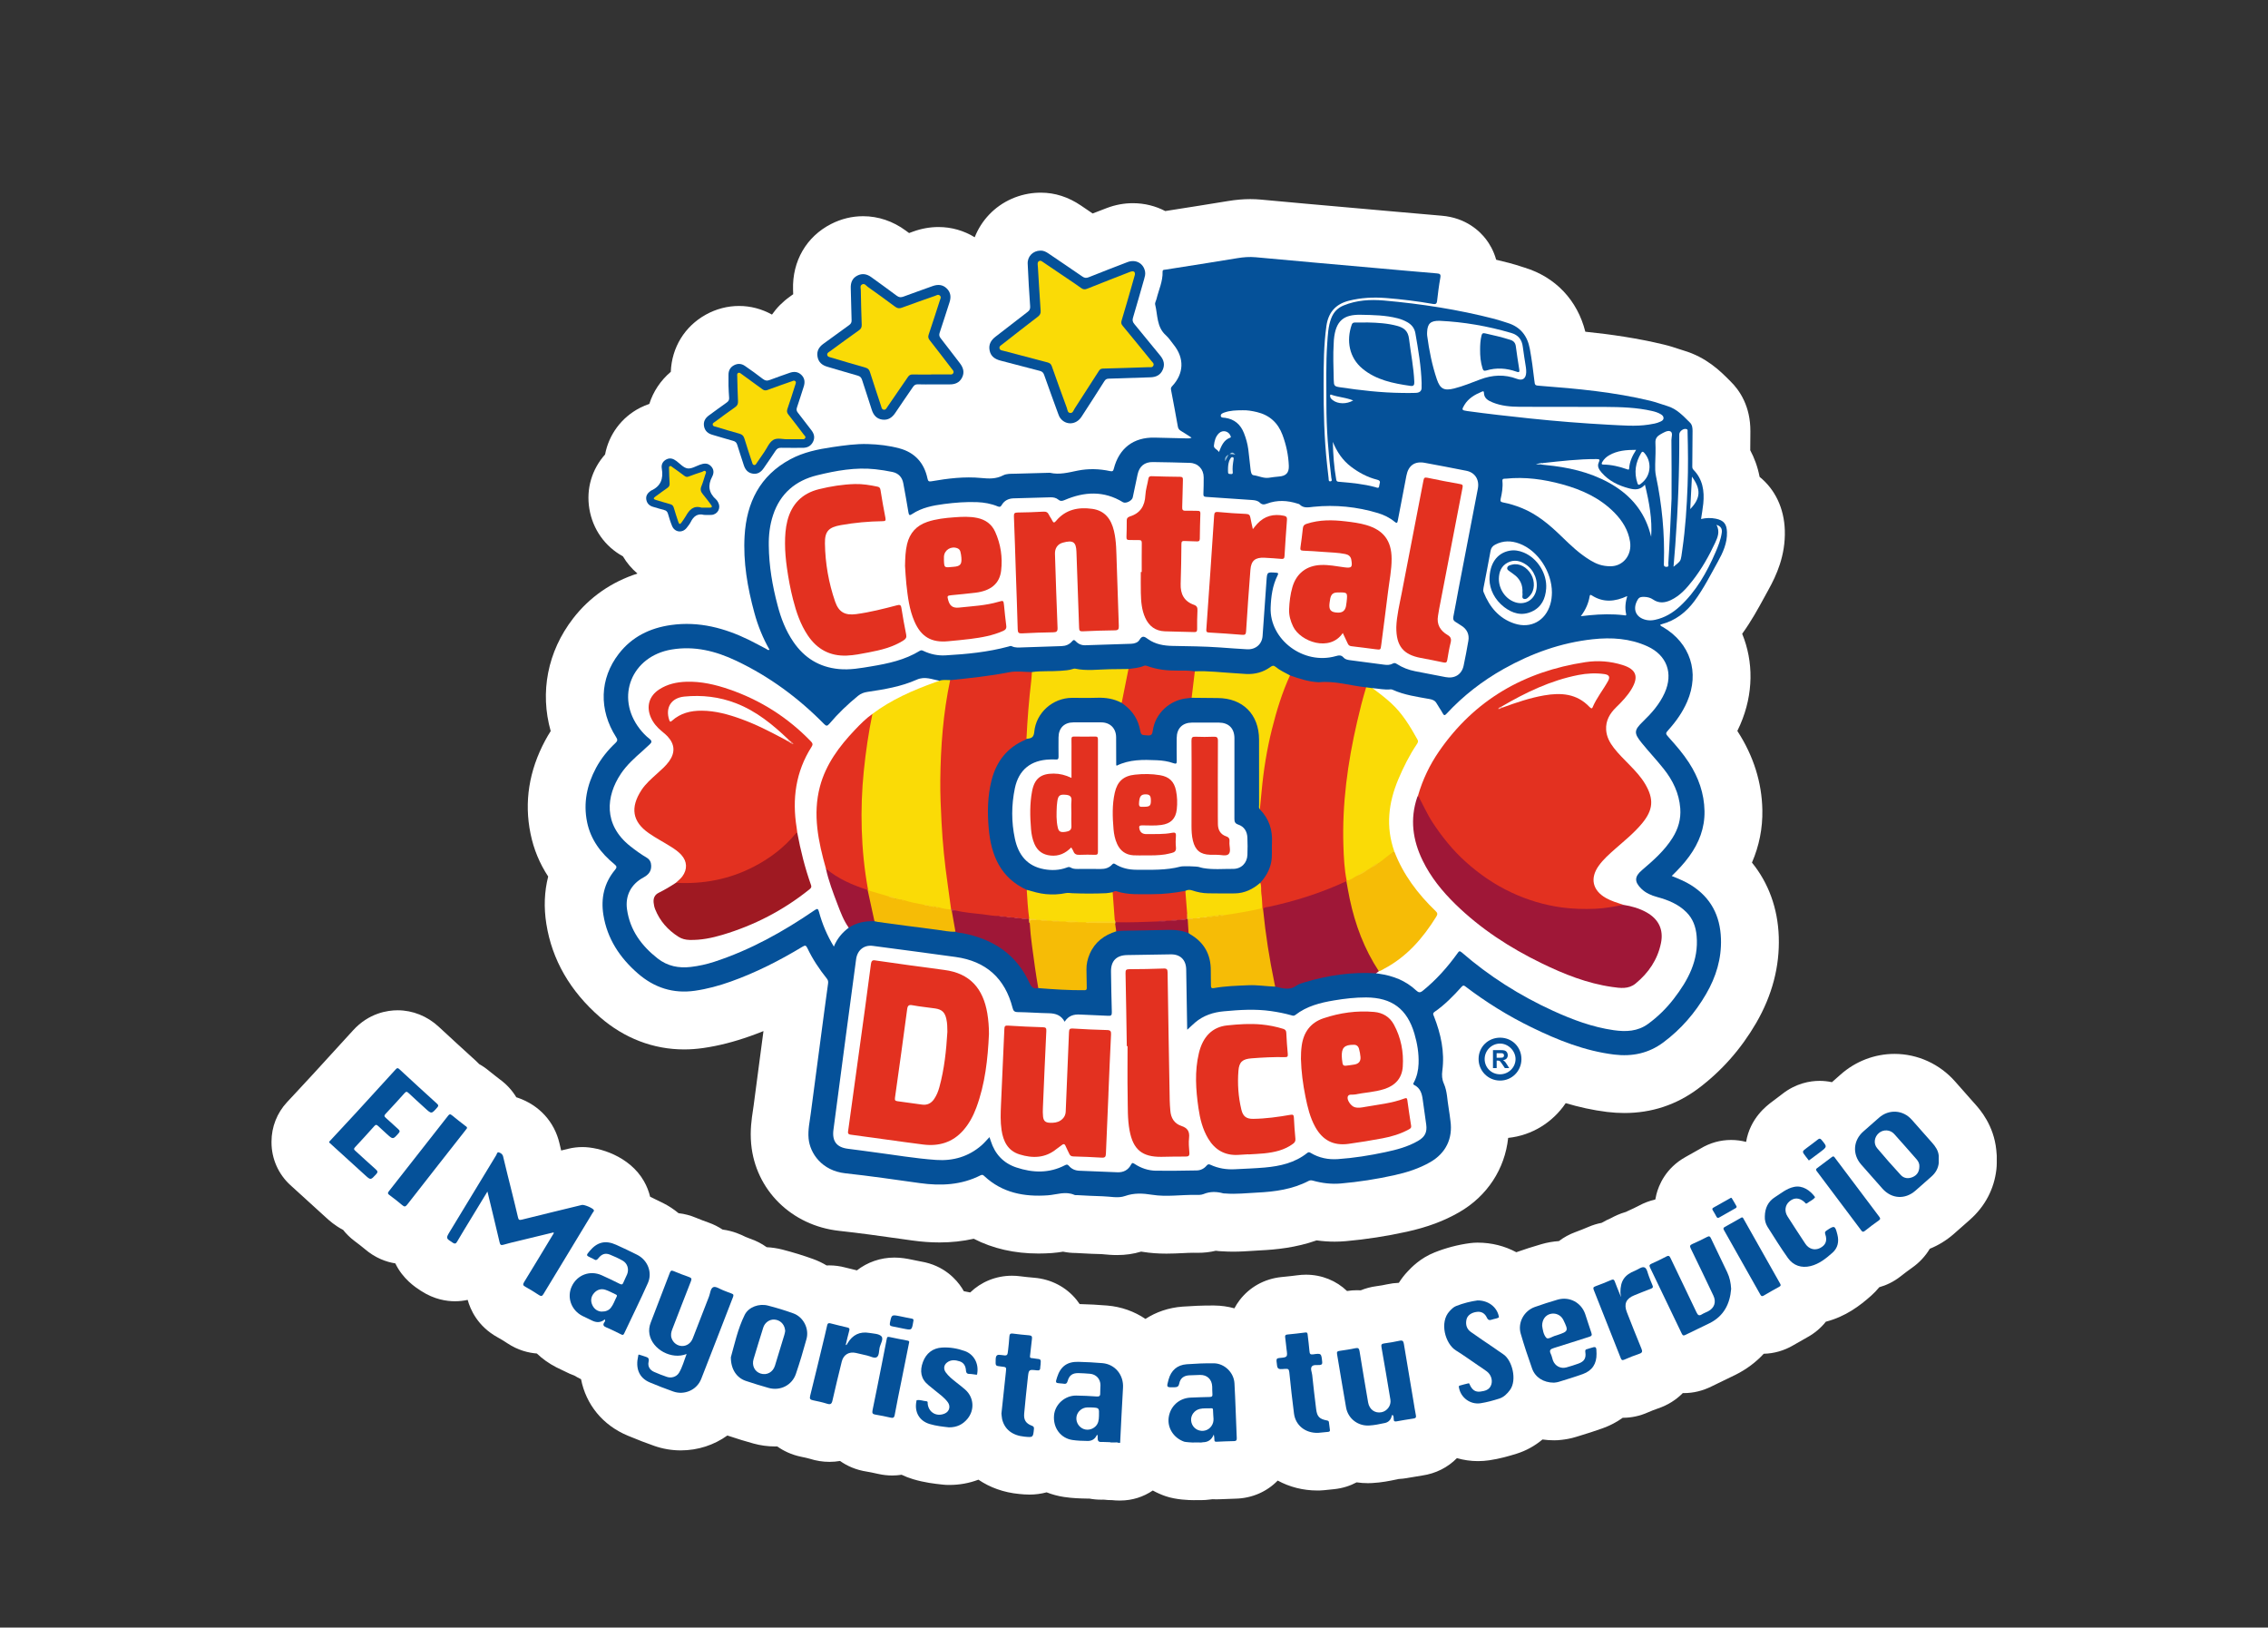 <?xml version="1.0" encoding="utf-8"?>
<!-- Generator: Adobe Illustrator 24.0.1, SVG Export Plug-In . SVG Version: 6.00 Build 0)  -->
<svg version="1.1" id="Capa_1" xmlns="http://www.w3.org/2000/svg" xmlns:xlink="http://www.w3.org/1999/xlink" x="0px" y="0px"
	 viewBox="0 0 806.86 578.85" style="enable-background:new 0 0 806.86 578.85;" xml:space="preserve">
<rect x="0" y="0" width="806.86" height="578.85" fill="#333333" stroke="none"/>
<style type="text/css">
	.st0{fill:#FFFFFF;}
	.st1{fill:#055199;}
	.st2{fill:#055099;}
	.st3{fill:#05519A;}
	.st4{fill:#E33120;}
	.st5{fill:#FADB06;}
	.st6{fill:#9F1737;}
	.st7{fill:#F6BC06;}
	.st8{fill:#FEFFFF;}
	.st9{fill:#FDFEFF;}
	.st10{fill:#FDFEFE;}
	.st11{fill:#FCFDFE;}
	.st12{fill:#FBFDFD;}
	.st13{fill:#EFF5F8;}
	.st14{fill:#96BED9;}
	.st15{fill:#ADCEE2;}
	.st16{fill:#C4DDEB;}
	.st17{fill:#9F1922;}
	.st18{fill:#FAD11A;}
	.st19{fill:#F8CC14;}
	.st20{fill:#F8CB12;}
	.st21{fill:#F9CE1B;}
	.st22{fill:#FAD23A;}
	.st23{fill:#C64053;}
	.st24{fill:#D14146;}
	.st25{fill:#D53D41;}
	.st26{fill:#C83E50;}
	.st27{fill:#CB3D4C;}
	.st28{fill:#F7CA18;}
	.st29{fill:#F8CD17;}
	.st30{fill:#FAD62E;}
	.st31{fill:#F7C038;}
	.st32{fill:#FAD53A;}
	.st33{fill:#FAD122;}
	.st34{fill:#FAD41B;}
	.st35{fill:#F7CA2E;}
	.st36{fill:#F8CD31;}
	.st37{fill:#BC354E;}
	.st38{fill:#C03C51;}
	.st39{fill:#C43F50;}
	.st40{fill:#FFFFFE;}
	.st41{fill:#FFFEFE;}
	.st42{fill:#F6B9B3;}
	.st43{fill:#FACFCC;}
	.st44{fill:#F0847D;}
	.st45{fill:#FFFDFD;}
</style>
<g>
	<g>
		<path class="st0" d="M195.02,311.74c-1.36,5.32-1.59,10.99-0.65,16.86c2.02,12.75,8.45,23.9,19.09,33.16
			c8.64,7.51,18.98,11.47,29.91,11.47c2.25,0,4.55-0.17,6.84-0.5c5.41-0.78,10.85-2.17,16.64-4.22c1.58-0.56,3.17-1.16,4.76-1.8
			l-1,7.54c-0.85,6.34-1.69,12.69-2.51,19.03c-0.07,0.55-0.16,1.09-0.24,1.64c-0.45,2.98-1.07,7.05-0.63,11.87
			c1.48,16.4,14.37,29.13,31.35,30.97c7.32,0.79,14.57,1.82,22.24,2.9l3.57,0.5c3.48,0.49,6.71,0.72,9.88,0.72
			c4.2,0,8.26-0.44,12.15-1.31c6.78,3.49,14.49,5.25,23.04,5.25c1.54,0,3.14-0.06,4.76-0.17c1.54-0.11,2.88-0.31,3.97-0.49
			c1.49,0.31,3.02,0.47,4.58,0.47c0.69,0.03,1.37,0.07,2.06,0.11c2.25,0.12,4.57,0.25,7.04,0.29c0.3,0.02,0.61,0.05,0.91,0.08
			c1.17,0.11,2.76,0.26,4.61,0.26c3.05,0,5.87-0.4,8.58-1.23c0.18,0.02,0.42,0.06,0.72,0.11c2.57,0.41,5.27,0.61,8.25,0.61
			c2.1,0,4.07-0.1,5.81-0.18c1.39-0.07,2.7-0.13,3.8-0.13l0.55,0.01c0.32,0.01,0.65,0.01,0.98,0.01c2.29,0,4.42-0.24,6.44-0.73
			c0.8,0.11,1.62,0.18,2.45,0.2c1.21,0.08,2.44,0.12,3.74,0.12c2.54,0,4.87-0.16,6.93-0.29c0.85-0.06,1.71-0.11,2.56-0.16
			c5.72-0.27,12.81-0.96,20.19-3.56c2.16,0.3,4.31,0.45,6.43,0.45c1.34,0,2.69-0.06,4.01-0.18c7.21-0.64,14.5-1.77,21.66-3.35
			c7.32-1.62,13.24-3.82,18.64-6.94c10.03-5.78,16.25-15.46,17.41-26.43c8.5-0.88,15.91-5.58,20.47-12.36
			c4.62,1.37,9.54,2.49,14.73,3.13c2.07,0.25,4.13,0.38,6.13,0.38c9.72,0,18.55-2.92,26.25-8.68c8.3-6.21,15.24-14.05,20.62-23.29
			c5.71-9.82,8.43-20.16,8.07-30.73c-0.34-10.12-3.66-19.14-9.54-26.36c2.58-5.97,3.82-12.23,3.7-18.7
			c-0.18-9.81-3.14-19.22-8.8-27.97c-0.03-0.05-0.07-0.1-0.1-0.16c0.37-0.76,0.72-1.52,1.06-2.29c4.72-10.93,4.72-22.36,0.66-32.26
			c3.25-4.49,5.73-9.03,7.92-13.05c0.47-0.86,0.94-1.72,1.41-2.57c2.86-5.15,6.11-12.22,5.84-21.16c-0.25-7.94-3.5-14.6-8.97-19.03
			c-0.7-3.65-1.9-6.78-3.33-9.46l0.05-6.68c0.06-8.93-3.8-14.61-7.04-17.79c-0.23-0.22-0.45-0.45-0.67-0.67
			c-2.98-2.98-7.98-7.96-16.08-10.34c-0.56-0.16-1.1-0.35-1.65-0.53c-1.43-0.48-3.22-1.07-5.29-1.57
			c-9.49-2.29-18.88-3.64-27.99-4.58c-2.82-11.19-10.59-19.43-21.62-22.8c-0.42-0.13-0.84-0.27-1.26-0.4
			c-1.18-0.38-2.64-0.85-4.28-1.27c-1.51-0.39-3.03-0.76-4.56-1.13c-0.91-3.29-2.44-5.75-3.61-7.28c-2.16-2.82-7.08-7.66-15.79-8.38
			c-5.66-0.47-11.45-0.99-17.04-1.49l-5.52-0.49l-10.36-0.92c-10.27-0.91-20.89-1.84-31.3-2.82c-1.27-0.12-2.56-0.18-3.86-0.18
			c-2.53,0-5.13,0.23-7.94,0.69c-3.58,0.59-7.17,1.17-10.76,1.74c-1.74,0.28-3.48,0.55-5.22,0.82c-2.11,0.33-4.22,0.67-6.33,1
			c-3.45-1.8-7.37-2.8-11.52-2.8c-3.15,0-6.27,0.58-9.26,1.72c-1.74,0.67-3.42,1.31-5.04,1.94c-1.38-0.93-2.75-1.86-4.13-2.8
			c-4.48-3.05-9.28-4.6-14.27-4.6c-0.26,0-0.52,0-0.78,0.01c-6.7,0.18-13.12,3.01-17.67,7.82c-2.24,2.36-3.96,5.09-5.11,8.03
			c-3.86-2.37-8.29-3.64-12.89-3.64c-3.04,0-6.09,0.55-9.09,1.64c-0.46,0.17-0.92,0.33-1.37,0.5c-0.41-0.29-0.81-0.59-1.21-0.89
			c-4.52-3.33-9.75-5.1-15.14-5.1c-3.97,0-7.81,0.94-11.41,2.78c-8.78,4.49-13.83,13.22-13.52,23.34c0.02,0.54,0.03,1.09,0.05,1.63
			c-0.39,0.28-0.79,0.57-1.18,0.85c-2.55,1.82-4.69,3.99-6.37,6.39c-3.61-2.01-7.61-3.07-11.72-3.07c-4.07,0-8.15,1.06-11.78,3.07
			c-7.56,4.17-12.17,11.73-12.49,20.35c-3.67,3.11-6.27,7.07-7.64,11.42c-1.11,0.37-2.2,0.82-3.27,1.37
			c-6.67,3.41-11.15,9.59-12.47,16.6c-4.71,5.3-6.77,12.21-5.6,19.32c1.22,7.36,5.62,13.46,11.95,16.92
			c1.38,2.35,3.14,4.41,5.17,6.12c-9.24,2.98-17.05,8.39-22.89,15.95c-9.16,11.85-11.86,26.34-7.98,40.08
			c-0.7,1.1-1.36,2.22-1.97,3.36c-5.76,10.75-7.51,21.9-5.2,33.14C189.86,302.01,191.96,307.08,195.02,311.74z"/>
		<path class="st0" d="M710.2,409.04c-0.87-8.83-5.82-14.43-7.45-16.26l-1.83-2.06c-1.77-2-3.55-4-5.31-6.01
			c-5.5-6.29-13.39-9.89-21.63-9.89c-7.03,0-13.85,2.61-19.19,7.36c-1.1,0.98-2.1,1.86-3.06,2.7c-1.43-0.3-2.89-0.47-4.37-0.47
			c-3.38,0-8.45,0.82-13.42,4.76c-0.86,0.68-1.83,1.4-2.86,2.17l-0.56,0.42c-1.98,1.47-7.89,5.88-9.33,14.36
			c-1.71-0.45-3.5-0.69-5.32-0.69c-3.87,0-7.54,1.03-10.92,3.07c-0.69,0.38-1.37,0.77-2.05,1.16c-1.07,0.61-2.14,1.21-3.22,1.81
			c-7.11,3.95-9.58,10.06-10.41,13.35c-0.14,0.57-0.26,1.14-0.36,1.72c-0.04,0.03-0.09,0.06-0.13,0.1
			c-1.97,0.44-3.88,1.17-5.74,2.17c-1.11,0.6-2.53,1.25-4.05,1.94c-0.17,0.08-0.33,0.17-0.5,0.25c-2.41,0.69-4.24,1.62-5.3,2.2
			c-1.19,0.51-2.33,1.09-3.4,1.71c-1.57,0.3-3.12,0.77-4.63,1.42c-1.67,0.71-3.2,1.32-4.68,1.86c-2.16,0.79-4.14,1.88-5.89,3.21
			c-2.09,0.14-4.17,0.5-6.2,1.09c-3.17,0.92-6.1,1.86-8.95,2.87c-4.07-2.19-8.75-3.41-13.72-3.41c-0.04,0-0.15,0-0.19,0
			c-0.84,0.01-1.67,0.06-2.5,0.17c-4.26,0.55-8.65,1.7-12.69,3.32c-5.1,2.04-8.22,5.34-9.56,6.77c-1.18,1.25-2.22,2.6-3.13,4.03
			c-1.38,0.05-2.78,0.23-4.16,0.53c-1.2,0.27-2.42,0.48-3.65,0.64c-2.16,0.28-4.07,0.81-5.75,1.5c-0.45-0.03-0.9-0.04-1.36-0.04
			c-1.16,0-2.33,0.1-3.51,0.28c-3.78-3.63-8.92-5.8-14.64-5.8c-1.04,0-2.09,0.08-3.12,0.22c-1.17,0.17-2.51,0.3-3.93,0.45
			c-0.59,0.06-1.17,0.12-1.76,0.18c-5.96,0.64-11.21,3.56-14.77,8.22c-0.7,0.92-1.31,1.89-1.85,2.89c-2.28-0.63-4.68-0.98-7.15-1
			c-0.35,0-0.7,0-1.04,0c-3.32,0-6.79,0.14-10.32,0.4c-4.88,0.37-9.34,1.91-13.13,4.37c-3.92-2.64-8.55-4.34-13.62-4.76
			c-3.21-0.27-6.48-0.44-9.73-0.52c-0.02,0-0.04,0-0.06,0c-0.34-0.51-0.7-1-1.08-1.48c-3.71-4.59-9.08-7.39-15.13-7.89
			c-1.79-0.15-3.34-0.31-4.76-0.5c-1.03-0.14-2.07-0.21-3.09-0.21c-5.82,0-11.04,2.24-14.88,5.95c-0.76-0.17-1.51-0.32-2.27-0.45
			c-0.22-0.39-0.44-0.77-0.68-1.14c-1.89-2.92-6.3-8.04-14.58-9.42c-0.48-0.08-1.14-0.22-1.84-0.37c-0.56-0.12-1.12-0.23-1.67-0.34
			c-1.55-0.31-3.49-0.69-5.94-0.69c-4.93,0-9.59,1.65-13.32,4.55c-1.45-0.34-2.84-0.67-4.16-1.02c-1.88-0.5-3.79-0.75-5.68-0.75
			c-0.32,0-0.63,0.01-0.94,0.02c-1.49-0.89-3.08-1.66-4.77-2.27c-3.4-1.24-7.08-2.37-10.94-3.37c-1.83-0.47-3.71-0.75-5.61-0.85
			c-1.76-1.27-3.73-2.29-5.88-3.02c-0.29-0.1-0.57-0.22-0.86-0.34c-0.27-0.11-0.54-0.21-0.81-0.32c-1.45-0.72-4.32-2.1-8.14-2.59
			c-1.5-0.99-3.13-1.82-4.89-2.45c-1.4-0.5-3.04-1.1-4.55-1.74c-2.02-0.85-4.1-1.4-6.21-1.63c-1.66-1.37-3.49-2.59-5.5-3.6
			c-1.51-0.76-3.05-1.51-4.62-2.25c-0.46-1.91-1.2-3.79-2.22-5.57c-5.09-8.88-15.85-12.1-21.84-12.1c-1.71,0-3.41,0.2-5.04,0.6
			l-2.55,0.62c-0.21-0.86-0.41-1.71-0.61-2.56c-1.79-7.65-7.18-13.55-14.78-16.19c-0.18-0.06-0.37-0.11-0.56-0.17
			c-1.47-2.44-3.44-4.6-5.84-6.35c-0.5-0.39-1-0.78-1.51-1.17c-0.85-0.66-1.66-1.28-2.3-1.82c-1.18-0.99-2.37-1.8-3.55-2.46
			c-0.38-0.4-0.77-0.79-1.19-1.17c-4.93-4.47-9.26-8.44-13.23-12.13c-4.06-3.77-9.26-5.85-14.62-5.85c-3.5,0-10.22,0.93-15.89,7.19
			c-4.37,4.82-8.87,9.75-13.77,15.07c-2.22,2.41-4.45,4.81-6.68,7.21l-3.03,3.25c-3.53,3.8-5.49,8.8-5.49,13.99v0.28
			c0,5.79,2.44,11.31,6.73,15.21l3.61,3.28c2.99,2.72,5.98,5.44,9,8.19c1.18,1.08,3.22,2.93,6.13,4.43c1.09,1.38,2.44,2.74,4.12,4
			c1.3,0.98,2.55,1.92,3.58,2.8c3.77,3.23,7.65,4.61,10.88,5.12c2.69,5.59,7.16,8.5,9.09,9.75l0.15,0.09
			c4.62,3,9.06,3.63,11.98,3.63c1.54,0,3.05-0.17,4.52-0.49c0.91,3.34,3.48,9.36,10.63,13.31c1.18,0.65,2.34,1.35,3.44,2.09
			c3.88,2.58,7.66,3.45,10.53,3.67c2,1.91,4.33,3.57,6.93,4.9c0.71,0.36,1.43,0.7,2.15,1.04c0.32,0.15,0.63,0.29,0.94,0.45
			c1.1,0.57,2.22,1.07,3.35,1.47c0.73,0.45,1.52,0.88,2.36,1.28c1.74,8.93,7.65,16.36,16.65,20.09c3.71,1.54,6.61,2.66,9.41,3.63
			c3.03,1.06,6.2,1.6,9.41,1.6c6.13,0,11.88-1.92,16.59-5.3c0.05,0.02,0.1,0.04,0.16,0.06c3.5,1.16,6.4,2.05,9.13,2.8
			c2.51,0.69,5.1,1.04,7.7,1.04c0,0,0,0,0,0c0.25,0,0.5-0.01,0.75-0.01c2.2,1.57,5.02,2.96,8.57,3.69c1.07,0.22,2.29,0.47,2.91,0.67
			c2.4,0.76,4.72,1.13,7.09,1.13c1.29,0,2.55-0.11,3.77-0.32c2.4,1.7,5.55,3.19,9.6,3.8c0.91,0.14,2.11,0.4,3.38,0.68l0.61,0.13
			c1.71,0.38,3.34,0.56,4.99,0.56c1.13,0,2.24-0.09,3.33-0.26c1.28,0.61,2.62,1.14,4.03,1.56c4.06,1.23,7.71,1.63,10.38,1.92
			l0.2,0.02c0.68,0.08,1.36,0.12,2.05,0.12l0.32,0c3.63,0,7.11-0.64,10.34-1.87c4.09,2.78,9.01,4.56,14.48,5.08
			c1.06,0.1,2.27,0.22,3.68,0.22c2.12,0,4.17-0.28,6.1-0.8c1.96,0.76,4.03,1.33,6.2,1.65c3.05,0.46,5.83,0.53,8.19,0.57
			c0.1,0,0.26,0,0.36,0c0.15,0,0.3,0,0.45,0c1.36,0.26,2.76,0.39,4.19,0.39c0.24,0,0.48,0,0.72-0.01l0.34,0.01
			c0.89,0.11,1.8,0.16,2.72,0.16c0.04,0,0.07,0,0.11,0c0.78,0.09,1.58,0.14,2.37,0.14h0.56c4.28,0,8.26-1.31,11.56-3.56
			c1.44,0.79,2.96,1.47,4.56,2.02c3.7,1.27,8.25,1.41,10.04,1.41c0.32,0,0.63-0.01,0.93-0.02c0,0,1.01,0,1.06,0
			c0.2,0,0.41,0.01,0.61,0.01c1.05,0,2.08-0.07,3.1-0.21c0.31-0.03,0.63-0.07,0.94-0.11c0.45,0.03,0.89,0.04,1.35,0.04
			c0.38,0,0.78-0.01,1.2-0.03c1.74-0.09,3.59-0.16,5.66-0.21c5.77-0.13,11.08-2.42,14.99-6.43c4.17,2.26,8.98,3.53,14.12,3.53
			c0.29,0,0.57,0,0.86-0.01c0.5-0.01,1.01-0.05,1.51-0.1c0,0,2.45-0.25,3.53-0.36c3.2-0.33,5.86-1.26,8.04-2.43
			c1.32,0.19,2.67,0.29,4.05,0.29c0.48,0,0.97-0.01,1.45-0.04c3.38-0.17,6.32-0.78,8.48-1.23l0.31-0.06
			c0.23-0.05,0.45-0.1,0.68-0.15c0.95-0.05,1.9-0.15,2.89-0.32l0.62-0.11c1.71-0.3,3.32-0.58,4.83-0.8
			c4.83-0.7,9.12-2.86,12.39-6.19c2.4,0.69,4.91,1.06,7.5,1.06c1.33,0,2.67-0.1,3.98-0.29c3.78-0.56,7.07-1.51,9.78-2.36
			c3.37-1.06,6.43-2.75,9.17-5.04c1.37,0.19,2.76,0.29,4.18,0.29c0,0,0.01,0,0.02,0c0.87,0,1.75-0.06,2.62-0.17
			c1.31-0.15,3.06-0.4,5.11-1.04l1.31-0.4c2.63-0.81,5.35-1.65,8.2-2.68c2.61-0.94,4.99-2.2,7.11-3.72c0.02,0,0.03,0,0.05,0
			c3.05,0,6.07-0.65,8.96-1.94c1.16-0.51,2.35-0.98,3.54-1.38c3.44-1.16,6.43-3.04,8.83-5.47c0.13,0,0.26,0.01,0.39,0.01
			c3.36,0,6.67-0.8,9.84-2.38c1.31-0.65,2.64-1.29,3.96-1.92c1.53-0.73,3.06-1.46,4.58-2.22c3.9-1.95,7.25-4.47,10.02-7.47
			c3.64-0.08,7.26-1.11,10.47-3c1.64-0.97,3.34-1.93,5.04-2.87c2.6-1.43,4.82-3.3,6.58-5.53c7.08-1.84,12.11-5.69,16.1-9.23
			c1.07-0.95,2.04-1.97,2.92-3.04c2.4-0.67,5.03-1.86,7.63-3.9c1.2-0.94,2.61-2.03,4.01-3.01c2.63-1.84,4.76-4.15,6.33-6.77
			c3-1.21,5.83-2.93,8.36-5.11c1.44-1.24,2.86-2.51,4.28-3.77l1.65-1.46c5.37-4.75,8.62-10.94,9.4-17.91
			c0.08-0.75,0.13-1.51,0.13-2.27l0-2.57C710.3,410.39,710.26,409.71,710.2,409.04z"/>
	</g>
	<g>
		<g>
			<path class="st1" d="M117.13,406.04c3.26-3.51,6.53-7.01,9.78-10.54c4.64-5.04,9.26-10.1,13.86-15.17
				c0.48-0.53,0.74-0.61,1.3-0.08c4.44,4.12,8.91,8.21,13.4,12.28c0.52,0.48,0.61,0.75,0.1,1.33c-2.07,2.37-2.05,2.38-4.38,0.24
				c-1.96-1.8-3.94-3.56-5.87-5.39c-0.6-0.57-0.9-0.49-1.42,0.09c-2.2,2.47-4.44,4.91-6.7,7.32c-0.53,0.57-0.59,0.89,0.03,1.43
				c1.51,1.31,2.95,2.71,4.45,4.04c0.56,0.49,0.69,0.81,0.12,1.45c-2,2.25-1.97,2.28-4.19,0.27c-1.04-0.94-2.08-1.87-3.09-2.84
				c-0.49-0.47-0.81-0.59-1.34,0.01c-2.26,2.54-4.55,5.06-6.88,7.54c-0.58,0.62-0.32,0.88,0.15,1.3c2.42,2.19,4.8,4.42,7.25,6.58
				c0.73,0.64,0.76,1.03,0.09,1.75c-1.95,2.11-1.9,2.13-4.07,0.15c-4.2-3.83-8.4-7.65-12.61-11.47
				C117.13,406.22,117.13,406.13,117.13,406.04z"/>
			<path class="st1" d="M273.76,231.08c-2.35-4.13-4.12-8.5-5.37-13.08c-2.46-8.99-4.05-18.12-3.49-27.46
				c0.71-11.81,5.44-21.38,16.27-27.2c4.67-2.51,9.77-3.56,14.95-4.32c4.2-0.61,8.39-1.22,12.65-1.09
				c3.79,0.11,7.55,0.55,11.19,1.53c5.49,1.47,8.83,5.17,10,10.73c0.21,1.01,0.52,1.13,1.46,0.97c5.84-1.01,11.73-1.74,17.66-1.16
				c2.72,0.27,5.25,0.38,7.78-0.93c1.27-0.66,2.82-0.55,4.26-0.59c3.96-0.11,7.92-0.21,11.88-0.32c0.19,0,0.38-0.04,0.56,0
				c3.32,0.76,6.5-0.1,9.72-0.76c3.88-0.79,7.79-0.69,11.65,0.15c0.93,0.2,1.12-0.1,1.31-0.83c1.88-7.32,7.01-11.24,14.52-11.08
				c3.91,0.08,7.83,0.19,11.74,0.28c0.44,0.01,0.88,0,1.41-0.26c-1.27-0.81-2.52-1.67-3.82-2.43c-0.63-0.37-0.94-0.84-1.06-1.52
				c-0.79-4.35-1.57-8.7-2.42-13.04c-0.12-0.6,0.01-0.92,0.4-1.33c4.21-4.48,4.4-9.96,0.52-14.76c-0.91-1.12-1.69-2.39-2.76-3.34
				c-3.32-2.96-2.88-7.18-3.81-10.94c-0.15-0.59,0.33-1.33,0.49-2.01c0.78-3.2,2.26-6.24,2.15-9.63c-0.03-0.82,0.65-0.7,1.08-0.77
				c4.87-0.79,9.75-1.54,14.62-2.31c3.63-0.58,7.26-1.16,10.89-1.76c2.16-0.36,4.3-0.53,6.52-0.33c13.91,1.3,27.84,2.51,41.76,3.75
				c7.56,0.67,15.12,1.37,22.69,1.99c1.13,0.09,1.47,0.33,1.25,1.56c-0.5,2.74-0.84,5.52-1.16,8.29c-0.12,1.03-0.59,1.18-1.48,1.02
				c-5.51-0.97-11.05-1.66-16.63-2.1c-4.48-0.35-8.92-0.15-13.32,0.97c-4.74,1.21-7.28,4.24-7.94,8.97c-0.95,6.8-0.99,13.66-1,20.51
				c-0.01,9.69,0.19,19.38,1.26,29.02c0.17,1.53,0.34,3.06,0.52,4.58c0.06,0.47-0.1,1.23,0.66,1.14c0.77-0.1,0.36-0.81,0.31-1.25
				c-1.05-8.75-1.77-17.51-1.75-26.34c0.02-7.13-0.21-14.26,0.29-21.37c0.22-3.06,0.31-6.14,1.44-9.06
				c0.84-2.16,2.22-3.64,4.42-4.54c4.62-1.89,9.46-2.17,14.29-1.75c13.28,1.17,26.43,3.21,39.35,6.54c1.57,0.41,3.11,0.95,4.66,1.43
				c4.58,1.4,7.07,4.6,7.92,9.21c0.68,3.71,1.17,7.45,1.6,11.19c0.21,1.89,0.2,1.83,2.16,1.98c13.15,1,26.26,2.22,39.13,5.32
				c2.04,0.49,3.99,1.26,5.99,1.85c3.44,1.01,5.71,3.56,8.12,5.93c0.8,0.79,0.9,1.92,0.89,3.01c-0.03,4.06-0.06,8.11-0.09,12.17
				c0,0.55-0.07,1.08,0.4,1.55c3.33,3.38,3.95,7.57,3.51,12.04c-0.18,1.8-0.51,3.58-0.79,5.49c1.79-0.43,3.52-0.46,5.26-0.11
				c2.84,0.58,3.87,1.9,3.96,4.78c0.12,3.91-1.45,7.28-3.26,10.54c-2.62,4.72-5.06,9.56-8.28,13.92c-3,4.06-6.8,6.99-11.75,8.3
				c-0.17,0.04-0.32,0.14-0.48,0.22c0.21,0.5,0.66,0.58,1.01,0.78c9.72,5.73,13.09,16.12,8.61,26.5c-1.59,3.68-3.85,6.91-6.5,9.88
				c-1.28,1.44-1.32,1.45,0.01,2.93c2.56,2.84,5.06,5.73,7.14,8.95c3.38,5.24,5.39,10.89,5.51,17.19
				c0.11,6.04-1.96,11.31-5.45,16.11c-1.81,2.49-3.9,4.73-6.21,6.96c2.47,1.01,4.78,1.94,6.9,3.28c7,4.41,10.33,10.82,10.61,19.02
				c0.24,7.13-1.75,13.61-5.29,19.69c-3.91,6.73-8.9,12.49-15.16,17.17c-5.27,3.94-11.14,5.14-17.55,4.36
				c-10.45-1.29-20.07-5.14-29.43-9.71c-8.31-4.06-16.14-8.91-23.5-14.52c-0.56-0.43-0.83-0.42-1.32,0.12
				c-2.94,3.26-5.99,6.4-9.62,8.91c-0.82,0.57-0.45,1.06-0.21,1.65c2.43,6.2,3.84,12.57,2.96,19.25c-0.22,1.66-0.14,3.11,0.56,4.68
				c1.21,2.75,1.17,5.81,1.7,8.74c0.27,1.46,0.41,2.95,0.62,4.42c0.9,6.31-1.63,11.51-7.15,14.7c-4,2.3-8.34,3.68-12.81,4.67
				c-6.28,1.39-12.62,2.38-19.03,2.94c-3.33,0.29-6.61-0.1-9.82-0.98c-0.55-0.15-1.04-0.24-1.6,0.05
				c-5.76,3.01-12.02,3.86-18.38,4.17c-3.77,0.18-7.53,0.63-11.31,0.31c-0.23-0.02-0.48,0.02-0.7-0.04
				c-2.37-0.65-4.68-0.72-7.03,0.25c-0.86,0.36-1.93,0.31-2.9,0.3c-5.12-0.08-10.28,0.77-15.36-0.04c-3.32-0.53-6.4-0.72-9.69,0.44
				c-2.48,0.88-5.27,0.14-7.93,0.09c-3.03-0.06-6.05-0.26-9.08-0.41c-0.33-0.02-0.69,0.05-0.97-0.08c-3.2-1.42-6.33-0.07-9.5,0.15
				c-8.36,0.59-16.16-0.86-22.56-6.83c-0.4-0.38-0.7-0.61-1.31-0.3c-6.89,3.5-14.17,3.83-21.67,2.78
				c-8.81-1.23-17.61-2.52-26.45-3.48c-8.36-0.91-12.61-7.1-13.09-12.39c-0.28-3.05,0.4-6.03,0.79-9.03
				c1.13-8.77,2.32-17.54,3.48-26.3c0.88-6.6,1.74-13.2,2.66-19.8c0.1-0.72-0.02-1.22-0.47-1.77c-2.69-3.36-5.06-6.93-6.9-10.81
				c-0.46-0.96-0.77-1.07-1.69-0.51c-8.15,4.92-16.6,9.23-25.59,12.43c-4.13,1.47-8.34,2.62-12.69,3.25
				c-7.75,1.12-14.48-1.07-20.32-6.14c-6.41-5.57-10.92-12.34-12.28-20.87c-0.93-5.88,0.27-11.32,4.14-15.98
				c0.78-0.94,0.62-1.32-0.24-2.03c-4.8-3.94-8.41-8.72-9.69-14.94c-1.4-6.82-0.06-13.24,3.18-19.29c1.8-3.35,4.17-6.29,6.94-8.89
				c0.79-0.74,0.74-1.22,0.19-2.07c-6.19-9.69-5.87-20.78,0.96-29.62c4.69-6.07,11.11-9.19,18.6-10.24
				c9.93-1.39,19.13,1.07,27.95,5.41c2,0.99,3.96,2.08,5.94,3.1C272.96,230.99,273.22,231.37,273.76,231.08z"/>
			<path class="st1" d="M370.16,89.13c1-0.05,1.94,0.4,2.85,1.02c4,2.73,8.04,5.42,12.02,8.18c0.79,0.55,1.41,0.63,2.29,0.27
				c4.58-1.83,9.18-3.62,13.79-5.38c2.98-1.14,5.81,0.47,6.28,3.51c0.13,0.86-0.1,1.66-0.33,2.47c-1.32,4.61-2.62,9.22-3.99,13.81
				c-0.28,0.92-0.1,1.54,0.5,2.25c3.1,3.73,6.14,7.5,9.22,11.24c1.26,1.53,1.69,3.19,0.85,5.05c-0.84,1.87-2.39,2.59-4.38,2.64
				c-4.94,0.14-9.87,0.35-14.81,0.48c-0.75,0.02-1.17,0.27-1.56,0.89c-2.7,4.25-5.4,8.49-8.16,12.7c-1.86,2.84-5.46,3.06-7.45,0.54
				c-0.44-0.56-0.67-1.22-0.91-1.88c-1.65-4.55-3.33-9.09-4.93-13.65c-0.29-0.81-0.74-1.17-1.53-1.37
				c-4.64-1.19-9.26-2.44-13.9-3.63c-2-0.51-3.53-1.48-3.95-3.64c-0.42-2.12,0.49-3.66,2.16-4.93c3.82-2.91,7.58-5.89,11.39-8.8
				c0.72-0.55,0.93-1.08,0.87-1.99c-0.35-5.02-0.66-10.04-0.87-15.07C365.47,91.19,367.48,89.16,370.16,89.13z"/>
			<path class="st1" d="M173.41,423.77c-2.08,3.42-3.99,6.55-5.89,9.69c-1.62,2.67-3.26,5.32-4.83,8.02
				c-0.45,0.78-0.75,1.06-1.66,0.47c-2.41-1.57-2.46-1.52-0.96-4c5.48-9.04,10.96-18.08,16.46-27.11c0.23-0.38,0.33-1.2,0.94-0.99
				c0.65,0.22,1.31,0.57,1.52,1.47c0.97,4.12,2.01,8.22,3.03,12.33c0.77,3.12,1.55,6.23,2.27,9.35c0.19,0.83,0.46,1,1.32,0.78
				c7.13-1.78,14.27-3.5,21.41-5.24c0.77-0.19,3.82,1.09,4.19,1.75c0.26,0.45-0.15,0.69-0.32,0.97
				c-3.48,5.78-6.98,11.56-10.49,17.33c-2.34,3.86-4.71,7.71-7.03,11.59c-0.45,0.75-0.78,0.97-1.59,0.44
				c-1.59-1.06-3.22-2.05-4.89-2.97c-0.85-0.47-0.94-0.84-0.43-1.68c3.44-5.59,6.82-11.22,10.22-16.84
				c0.14-0.23,0.38-0.42,0.29-0.83c-4.28,1.04-8.57,2.07-12.84,3.11c-1.67,0.41-3.35,0.78-4.99,1.28c-0.9,0.27-1.19,0.06-1.4-0.83
				c-1.34-5.75-2.74-11.49-4.12-17.23C173.59,424.46,173.54,424.29,173.41,423.77z"/>
			<path class="st1" d="M244.27,481.55c-5.38,2.15-12.24-1.63-13.22-7.06c-0.26-1.42-0.06-2.79,0.45-4.12
				c2.26-5.91,4.55-11.81,6.8-17.72c0.27-0.7,0.55-0.92,1.32-0.59c1.84,0.78,3.72,1.48,5.6,2.15c0.81,0.29,0.9,0.64,0.59,1.44
				c-2.24,5.67-4.41,11.37-6.62,17.05c-0.42,1.07-0.65,2.14-0.26,3.26c0.56,1.62,2.04,2.71,3.69,2.75c1.68,0.04,3.16-0.98,3.84-2.73
				c1.93-4.94,3.82-9.9,5.76-14.83c0.47-1.2,0.53-3.01,1.59-3.39c0.9-0.32,2.3,0.7,3.47,1.14c1,0.38,1.98,0.8,2.99,1.15
				c0.7,0.24,0.77,0.55,0.51,1.23c-3.78,9.71-7.5,19.45-11.32,29.14c-1.54,3.92-5.95,5.87-9.92,4.48c-2.81-0.98-5.58-2.08-8.33-3.22
				c-4.07-1.69-5.13-5.28-4.18-9.36c0.05-0.21,0.03-0.61,0.27-0.56c0.81,0.2,1.58,0.53,2.38,0.76c0.94,0.27,1.31,0.65,1.06,1.78
				c-0.36,1.64,0.42,2.94,1.96,3.62c1.48,0.66,3.01,1.25,4.55,1.77c1.58,0.54,3.43-0.01,4.31-1.45
				C242.79,486.2,243.36,483.89,244.27,481.55z"/>
			<path class="st1" d="M332.26,136.71c-1.91,0-3.82,0.05-5.73-0.02c-0.8-0.03-1.27,0.26-1.71,0.9c-2.06,3.05-4.2,6.05-6.22,9.12
				c-1.15,1.75-2.59,2.82-4.74,2.52c-2.09-0.29-3.17-1.69-3.77-3.63c-1.09-3.51-2.29-6.98-3.4-10.48c-0.26-0.84-0.67-1.28-1.56-1.53
				c-3.59-0.99-7.14-2.11-10.72-3.13c-1.92-0.54-3.25-1.62-3.58-3.65c-0.32-1.96,0.51-3.4,2.1-4.54c3.07-2.19,6.09-4.46,9.16-6.65
				c0.64-0.46,0.9-0.95,0.87-1.73c-0.13-3.82-0.18-7.64-0.3-11.46c-0.06-1.94,0.57-3.51,2.34-4.41c1.74-0.89,3.4-0.6,4.98,0.56
				c3,2.21,6.06,4.34,9.03,6.59c0.82,0.62,1.48,0.66,2.4,0.32c3.44-1.29,6.92-2.48,10.37-3.74c1.86-0.67,3.59-0.58,5.05,0.86
				c1.42,1.4,1.57,3.08,0.97,4.91c-1.17,3.58-2.29,7.18-3.49,10.75c-0.27,0.79-0.2,1.35,0.33,2.02c2.31,2.93,4.53,5.92,6.82,8.86
				c1.25,1.6,1.75,3.3,0.78,5.18c-0.94,1.83-2.57,2.42-4.54,2.38C335.89,136.68,334.07,136.71,332.26,136.71z"/>
			<path class="st1" d="M495.02,503.94c-0.36,1.19-1.21,1.92-2.36,2.16c-1.86,0.39-3.75,0.8-5.64,0.89c-3.99,0.2-7.44-2.5-8.14-6.4
				c-1.14-6.32-2.11-12.66-3.21-18.99c-0.15-0.86,0.13-1.04,0.85-1.15c1.88-0.29,3.78-0.54,5.64-0.95c1.07-0.24,1.36,0.1,1.52,1.1
				c0.98,6.06,2,12.12,3.04,18.17c0.43,2.53,2.45,3.97,4.8,3.49c2.01-0.41,3.47-2.44,3.13-4.47c-1.03-6.19-2.06-12.39-3.16-18.57
				c-0.17-0.96-0.03-1.3,0.96-1.43c1.84-0.24,3.68-0.56,5.49-0.96c1.07-0.24,1.34,0.18,1.5,1.13c1.11,6.79,2.27,13.58,3.41,20.37
				c0.28,1.65,0.52,3.31,0.85,4.95c0.15,0.74,0.04,1.1-0.79,1.22c-2.02,0.29-4.04,0.65-6.05,1.01c-0.6,0.1-1.03,0.05-1.03-0.69
				c-0.03-0.6-0.01-0.99-0.23-1.44l0-0.01C494.97,503.13,495.14,503.67,495.02,503.94z"/>
			<path class="st1" d="M615.87,458.39c-0.41,5.25-2.55,9.65-7.66,12.2c-2.83,1.41-5.71,2.73-8.54,4.14c-0.67,0.34-1,0.35-1.36-0.41
				c-3.74-7.85-7.51-15.7-11.3-23.53c-0.37-0.77-0.15-1.04,0.52-1.35c1.78-0.81,3.56-1.63,5.27-2.55c0.89-0.48,1.17-0.16,1.53,0.6
				c3.06,6.43,6.18,12.82,9.22,19.26c0.49,1.03,0.93,1.33,1.94,0.69c0.66-0.42,1.43-0.68,2.13-1.04c2.29-1.17,3.03-3.31,1.93-5.62
				c-2.66-5.58-5.31-11.18-8.04-16.73c-0.45-0.92-0.28-1.24,0.57-1.62c1.79-0.79,3.55-1.63,5.28-2.53c0.75-0.39,1.01-0.16,1.33,0.52
				c1.91,4.04,3.86,8.05,5.79,12.08C615.33,454.3,615.75,456.2,615.87,458.39z"/>
			<path class="st1" d="M525.65,462.5c3.85-0.02,6.84,2.35,7.54,5.56c0.04,0.17,0.09,0.46,0.03,0.5c-0.73,0.43-1.6,0.46-2.38,0.74
				c-0.86,0.31-1.42,0.3-1.87-0.68c-0.66-1.41-1.81-2.24-3.47-2.06c-2.03,0.22-3.47,1.24-3.8,2.78c-0.36,1.73,0.06,3.3,1.53,4.35
				c2.69,1.93,5.45,3.74,8.18,5.61c1.11,0.76,2.2,1.57,3.33,2.3c3.23,2.07,5.05,9.2,2.45,12.75c-1.03,1.4-2.21,2.56-3.86,3.08
				c-2.17,0.68-4.37,1.3-6.63,1.64c-3.58,0.53-6.95-1.91-7.64-5.45c-0.06-0.32-0.21-0.7,0.22-0.82c1.02-0.3,2.06-0.57,3.1-0.81
				c0.38-0.09,0.41,0.28,0.52,0.52c0.85,1.84,1.97,2.64,3.75,2.41c1.64-0.21,3.27-0.59,3.88-2.46c0.54-1.66-0.1-3.6-1.59-4.72
				c-1.04-0.78-2.14-1.49-3.22-2.22c-2.58-1.75-5.11-3.59-7.76-5.23c-3.85-2.38-5.93-10.08-2.26-13.97
				c0.68-0.72,1.36-1.44,2.28-1.81C520.63,463.45,523.38,462.8,525.65,462.5z"/>
			<path class="st1" d="M259.17,137.33c0-1.35,0-2.7,0-4.05c0-1.47,0.59-2.62,1.89-3.34c1.35-0.74,2.72-0.67,3.96,0.2
				c2.14,1.49,4.28,2.99,6.33,4.6c0.89,0.7,1.63,0.75,2.65,0.34c2.25-0.89,4.56-1.62,6.83-2.45c1.58-0.58,3.05-0.49,4.28,0.71
				c1.23,1.21,1.33,2.67,0.79,4.26c-0.81,2.43-1.53,4.89-2.37,7.3c-0.27,0.77-0.15,1.28,0.33,1.88c1.62,2.05,3.18,4.14,4.78,6.2
				c0.99,1.28,1.36,2.63,0.6,4.15c-0.78,1.55-2.07,2.16-3.77,2.14c-2.52-0.03-5.03,0.05-7.55-0.02c-0.97-0.03-1.51,0.31-2.03,1.1
				c-1.34,2.07-2.79,4.08-4.17,6.12c-0.93,1.37-2.12,2.24-3.86,1.99c-1.79-0.25-2.74-1.42-3.26-3.06c-0.76-2.39-1.58-4.77-2.31-7.17
				c-0.24-0.8-0.64-1.22-1.47-1.44c-2.47-0.67-4.9-1.45-7.36-2.15c-1.56-0.44-2.65-1.33-2.98-2.97c-0.33-1.71,0.39-2.97,1.75-3.95
				c2.11-1.53,4.2-3.09,6.34-4.59c0.65-0.46,0.89-0.95,0.82-1.74c-0.13-1.34-0.14-2.7-0.21-4.05
				C259.19,137.33,259.18,137.33,259.17,137.33z"/>
			<path class="st1" d="M337.59,507.64c-2.15-0.24-4.56-0.49-6.88-1.19c-3.62-1.09-5.42-4.21-4.71-7.96
				c0.03-0.18,0.06-0.49,0.14-0.5c1.16-0.24,2.26,0.28,3.4,0.36c0.66,0.05,0.45,0.58,0.5,0.96c0.36,3.08,3.21,4.68,6.08,3.41
				c1.65-0.73,2.14-2.57,1.05-4.04c-1.24-1.67-2.93-2.85-4.52-4.14c-0.79-0.65-1.59-1.29-2.38-1.94c-2.74-2.23-3.09-5.08-1.94-8.19
				c1.16-3.12,3.52-4.96,6.83-5.15c2.74-0.16,5.49,0.32,8.09,1.25c3.23,1.16,4.97,4.42,4.42,7.87c-0.04,0.22,0,0.57-0.27,0.55
				c-0.83-0.06-1.66-0.29-2.49-0.28c-1.24,0.01-1.21-0.77-1.31-1.65c-0.16-1.33-0.85-2.4-2.18-2.83c-1.55-0.51-3.13-0.66-4.53,0.43
				c-1.14,0.89-1.3,2.28-0.44,3.48c1.02,1.42,2.38,2.48,3.73,3.55c1.09,0.87,2.22,1.71,3.25,2.64c3.05,2.74,3.37,7.2,0.73,10.37
				C342.54,506.57,340.45,507.67,337.59,507.64z"/>
			<path class="st1" d="M356.27,502.74c0.53-4.96,1.03-9.82,1.57-14.68c0.21-1.86,0.26-1.85-1.62-2.05c-2.2-0.23-2.05-0.23-2-2.53
				c0.04-1.6,0.63-1.78,1.99-1.57c2.21,0.35,2.22,0.27,2.45-1.91c0.16-1.53,0.35-3.06,0.43-4.59c0.05-0.87,0.29-1.25,1.24-1.12
				c1.94,0.26,3.88,0.46,5.83,0.62c0.87,0.07,1.08,0.45,0.97,1.26c-0.26,1.98-0.42,3.98-0.68,5.96c-0.08,0.58-0.03,0.88,0.64,0.89
				c0.46,0.01,0.92,0.14,1.38,0.19c1.88,0.19,1.88,0.18,1.73,2.1c-0.03,0.37-0.14,0.74-0.13,1.11c0.02,0.92-0.46,1.03-1.25,0.94
				c-2.78-0.32-2.83-0.31-3.14,2.45c-0.48,4.3-0.92,8.61-1.32,12.93c-0.21,2.25,0.61,3.53,2.71,4.31c0.64,0.24,0.83,0.5,0.76,1.2
				c-0.31,2.99-0.28,3-3.37,2.7c-4.29-0.41-7.07-2.57-7.95-6.23C356.37,504.04,356.35,503.34,356.27,502.74z"/>
			<path class="st1" d="M468.91,509.6c-4.59,0.13-8.03-2.72-8.56-6.87c-0.63-4.89-1.18-9.8-1.67-14.7
				c-0.11-1.09-0.47-1.27-1.45-1.19c-2.84,0.24-2.8,0.2-3.09-2.69c-0.09-0.91,0.23-1.1,1.04-1.18c2.93-0.26,2.91-0.29,2.51-3.18
				c-0.19-1.38-0.26-2.78-0.48-4.16c-0.11-0.69,0.13-0.94,0.75-1c2.13-0.23,4.26-0.42,6.38-0.72c0.84-0.12,0.82,0.39,0.88,0.88
				c0.23,1.94,0.47,3.88,0.64,5.83c0.07,0.87,0.3,1.2,1.28,1.06c2.94-0.42,2.93-0.37,3.24,2.68c0.07,0.69-0.07,1.01-0.82,1.1
				c-1,0.11-2.33-0.22-2.9,0.58c-0.55,0.77,0.06,1.98,0.17,2.99c0.42,4.07,0.9,8.14,1.41,12.2c0.33,2.61,1.17,3.46,3.88,3.97
				c0.5,0.09,0.61,0.29,0.66,0.68c0.11,0.88,0.2,1.76,0.34,2.63c0.11,0.63-0.28,0.7-0.72,0.75
				C471.09,509.38,469.79,509.51,468.91,509.6z"/>
			<path class="st1" d="M627.85,432.58c0.06-2.89,1.14-5.26,3.64-6.83c2.15-1.36,4.11-3.06,6.72-3.62c3.14-0.68,5.75,1.33,7.32,3.36
				c0.08,0.11,0.21,0.31,0.17,0.36c-0.72,0.95-1.85,1.34-2.75,2.05c-0.54,0.43-0.73-0.14-1-0.38c-1.83-1.62-3.65-1.69-5.38-0.21
				c-1.53,1.32-1.82,3.46-0.64,5.31c2.08,3.26,4.2,6.49,6.33,9.72c1.26,1.9,3.34,2.48,5.23,1.53c2-1.01,2.66-2.6,1.87-4.91
				c-0.24-0.69-0.06-0.97,0.48-1.33c2.79-1.89,3.01-1.81,3.84,1.5c0.62,2.47,0.13,4.72-1.75,6.39c-2.29,2.04-4.74,4.01-7.79,4.76
				c-3.22,0.79-6.12-0.14-8.06-2.85c-2.57-3.6-4.89-7.37-7.27-11.1C628.12,435.21,627.77,433.93,627.85,432.58z"/>
			<path class="st1" d="M576.47,459.7c0.01-4.14,1.42-6.28,5.27-7.8c1.14-0.45,2.45-1.61,3.41-1.09c0.83,0.45,1.03,2.07,1.49,3.19
				c0.42,1.03,0.78,2.1,1.24,3.11c0.31,0.69,0.12,0.98-0.55,1.23c-2,0.75-3.98,1.56-5.97,2.36c-2.88,1.16-3.73,3.09-2.58,6.01
				c1.7,4.33,3.4,8.66,5.18,12.96c0.41,0.99,0.31,1.45-0.76,1.81c-1.81,0.61-3.59,1.31-5.33,2.08c-0.8,0.36-1.03,0.11-1.3-0.59
				c-3.17-8.05-6.35-16.1-9.55-24.13c-0.27-0.69-0.3-1.06,0.51-1.35c1.92-0.7,3.82-1.46,5.7-2.27c0.68-0.29,0.98-0.17,1.23,0.51
				c0.53,1.44,1.12,2.86,1.69,4.28c0.19,0.56,0.34,0.69,0.54,1.2c0.01,0.03,0.03-0.14,0.03-0.14
				C576.64,461.12,576.52,460.14,576.47,459.7z"/>
			<path class="st1" d="M300.86,478.4c0.49-0.11,0.55-0.47,0.71-0.74c1.75-2.91,4.3-4.18,7.66-3.61c1.51,0.26,3.44,0.27,4.33,1.2
				c0.9,0.94-0.35,2.7-0.64,4.09c-0.24,1.17-0.13,2.81-1.02,3.35c-0.87,0.53-2.27-0.35-3.44-0.6c-1.32-0.28-2.63-0.61-3.94-0.91
				c-2.47-0.57-4.46,0.62-5.06,3.08c-1.12,4.6-2.27,9.21-3.3,13.83c-0.28,1.27-0.73,1.53-1.95,1.14c-1.63-0.52-3.32-0.87-5.01-1.22
				c-0.97-0.2-1.24-0.53-0.98-1.58c1.78-7.12,3.48-14.26,5.2-21.4c0.29-1.22,0.59-2.44,0.85-3.67c0.14-0.7,0.45-0.89,1.17-0.71
				c2.02,0.53,4.06,1.01,6.09,1.49c0.63,0.15,0.79,0.43,0.6,1.09C301.65,474.93,301.28,476.64,300.86,478.4z"/>
			<path class="st1" d="M166.16,401.22c-0.18,0.24-0.37,0.5-0.57,0.76c-6.9,8.79-13.81,17.57-20.68,26.39
				c-0.64,0.82-1.02,0.92-1.81,0.24c-1.48-1.27-3.04-2.46-4.61-3.63c-0.56-0.42-0.63-0.68-0.17-1.28
				c7.03-8.92,14.04-17.87,21.04-26.82c0.44-0.57,0.74-0.81,1.41-0.24c1.53,1.29,3.14,2.48,4.71,3.73
				C165.76,400.59,166.17,400.73,166.16,401.22z"/>
			<path class="st1" d="M652.14,411.26c0.44,0.08,0.57,0.41,0.76,0.66c5.21,6.93,10.4,13.86,15.63,20.77
				c0.46,0.61,0.52,0.91-0.17,1.39c-1.68,1.17-3.31,2.42-4.92,3.69c-0.57,0.45-0.85,0.41-1.3-0.19c-5.21-6.98-10.45-13.94-15.7-20.9
				c-0.34-0.45-0.61-0.79,0.02-1.24c1.77-1.29,3.5-2.63,5.25-3.94C651.86,411.39,652.03,411.32,652.14,411.26z"/>
			<path class="st1" d="M619.64,432.98c0.44-0.08,0.53,0.3,0.68,0.56c4.33,7.67,8.64,15.34,12.98,22.99
				c0.3,0.53,0.26,0.79-0.29,1.09c-1.88,1.03-3.74,2.09-5.59,3.18c-0.62,0.36-0.88,0.13-1.18-0.4c-4.29-7.63-8.59-15.26-12.91-22.88
				c-0.34-0.59-0.26-0.87,0.32-1.18c1.88-1.03,3.73-2.1,5.6-3.15C619.39,433.11,619.52,433.05,619.64,432.98z"/>
			<path class="st1" d="M323.41,477.54c-0.92,4.59-1.81,9.06-2.71,13.52c-0.81,4.06-1.67,8.1-2.4,12.17
				c-0.19,1.06-0.64,1.14-1.49,0.95c-1.77-0.39-3.54-0.79-5.33-1.06c-1.02-0.15-1.28-0.51-1.07-1.53c1.18-5.69,2.3-11.39,3.43-17.09
				c0.54-2.74,1.09-5.47,1.61-8.22c0.11-0.56,0.16-0.96,0.94-0.78c2.04,0.46,4.1,0.82,6.16,1.23
				C323.07,476.83,323.64,476.88,323.41,477.54z"/>
			<path class="st2" d="M250.5,183.13c-2.37-0.62-3.77,0.51-4.77,2.53c-0.37,0.74-0.92,1.4-1.43,2.06c-1.52,1.95-4.25,1.64-5.2-0.64
				c-0.59-1.41-1.03-2.89-1.46-4.36c-0.22-0.76-0.61-1.15-1.4-1.34c-1.27-0.29-2.5-0.75-3.76-1.08c-1.41-0.36-2.32-1.22-2.56-2.64
				c-0.22-1.34,0.49-2.31,1.54-3.07c0.04-0.03,0.07-0.06,0.11-0.08c3.5-1.53,4.5-4.26,3.87-7.86c-0.25-1.4,0.3-2.58,1.63-3.26
				c1.34-0.69,2.5-0.24,3.62,0.61c1.26,0.95,2.5,2.38,3.9,2.59c1.39,0.21,2.98-0.8,4.47-1.33c1.35-0.48,2.65-0.65,3.78,0.44
				c1.18,1.13,1.22,2.52,0.51,3.85c-1.65,3.12-1.2,5.78,1.43,8.12c0.34,0.3,0.58,0.73,0.78,1.15c0.95,1.95-0.26,4.13-2.42,4.31
				C252.28,183.19,251.39,183.13,250.5,183.13z"/>
			<path class="st2" d="M533.71,369.05c4.28,0.02,7.59,3.37,7.55,7.68c-0.04,4.26-3.45,7.63-7.68,7.58
				c-4.23-0.05-7.59-3.48-7.56-7.72C526.04,372.33,529.4,369.04,533.71,369.05z"/>
			<path class="st3" d="M643.52,412.73c-0.41-0.52-0.78-0.99-1.14-1.46c-1.34-1.74-1.33-1.74,0.41-3.03
				c1.31-0.97,2.62-1.94,3.9-2.95c0.54-0.43,0.86-0.47,1.35,0.12c2,2.42,2.03,2.41-0.43,4.28c-1.11,0.85-2.24,1.68-3.36,2.51
				C644.04,412.36,643.82,412.52,643.52,412.73z"/>
			<path class="st3" d="M617.81,429.07c0.04,0.52-0.33,0.6-0.6,0.76c-1.82,1.03-3.65,2.05-5.46,3.1c-0.48,0.28-0.81,0.36-1.11-0.22
				c-0.41-0.78-0.85-1.55-1.32-2.3c-0.32-0.51-0.09-0.73,0.34-0.97c1.91-1.06,3.81-2.15,5.71-3.21c0.22-0.13,0.53-0.41,0.73-0.09
				C616.71,427.11,617.27,428.13,617.81,429.07z"/>
			<path class="st3" d="M324.96,469.72c-0.03,0.18-0.04,0.27-0.06,0.36c-0.52,3.06-0.52,3.05-3.56,2.43
				c-1.27-0.26-2.55-0.54-3.83-0.77c-0.76-0.14-1.1-0.38-0.91-1.29c0.61-2.91,0.57-2.92,3.5-2.34c1.37,0.27,2.73,0.59,4.1,0.82
				C324.78,469.03,325.1,469.18,324.96,469.72z"/>
			<path class="st1" d="M439.17,491.97c-0.22-3.87-3.59-7.08-7.36-7.11c-3.21-0.03-6.43,0.1-9.64,0.34
				c-3.4,0.26-5.55,2.19-6.45,5.46c-0.78,2.84-0.78,2.78,2.1,2.73c1.07-0.02,1.52-0.31,1.73-1.41c0.35-1.8,1.62-2.74,3.49-2.84
				c1.3-0.07,2.61-0.12,3.91-0.14c2.52-0.04,4.2,1.58,4.3,4.13c0.04,0.88-0.01,1.78,0.08,2.65c0.09,0.83-0.23,1.05-1,1.06
				c-2.24,0.04-4.47,0.13-6.71,0.22c-4.07,0.15-7.25,3-7.84,7.01c-0.56,3.76,1.77,7.38,5.54,8.68c0.32,0.11,2.93,0.35,3.77,0.27
				c0.47,0,0.94,0,1.41,0c0.47-0.03,0.94,0.08,1.4-0.08c1.91,0,3.19-0.94,3.92-2.75c0.15,0.67,0.2,1.26,0.21,1.85
				c0.01,0.5,0.13,0.75,0.73,0.72c2.09-0.11,4.19-0.18,6.29-0.23c0.71-0.02,0.97-0.25,0.94-1
				C439.7,505.01,439.53,498.48,439.17,491.97z M431.56,505.97c-0.56,1.89-2.28,3.09-4.22,2.9c-1.94-0.18-3.42-1.69-3.59-3.65
				c-0.16-1.87,1.14-3.65,3.03-4.12c1.37-0.35,2.77-0.14,4.16-0.25c0.54-0.04,0.59,0.28,0.6,0.69c0.02,0.65,0.07,1.3,0.08,1.61
				C431.73,504.32,431.8,505.14,431.56,505.97z"/>
			<path class="st1" d="M392.15,484.8c-2.83-0.24-5.67-0.39-8.51-0.46c-4-0.1-6.36,1.66-7.57,5.48c-0.65,2.04-0.65,2.04,1.39,2.21
				c0.28,0.02,0.56,0.02,0.83,0.08c0.87,0.18,1.3-0.05,1.56-1.01c0.55-1.99,1.75-2.79,3.83-2.75c1.35,0.03,2.7,0.12,4.05,0.23
				c2.22,0.17,3.77,1.84,3.77,4.07c0,0.98-0.12,1.96-0.09,2.93c0.03,0.97-0.42,1.14-1.29,1.08c-2.42-0.16-4.84-0.3-7.26-0.32
				c-4.04-0.04-7.54,3.14-7.88,7.03c-0.38,4.44,2.33,8.14,6.57,8.77c1.79,0.27,3.62,0.31,5.43,0.34c1.47,0.02,2.58-0.69,3.21-2.06
				c0.09-0.08,0.2-0.1,0.23-0.02c0.07,0.17,0.06-0.08,0.08,0.11c0.1,1.08-0.41,2.59,1.62,2.32c0.91,0.03,1.82,0.06,2.73,0.09
				c0.44,0.18,0.9,0.06,1.35,0.09c0.58,0.07,1.18-0.16,1.74,0.14c0.19,0,0.37,0,0.56,0c0.34-6.51,0.62-13.02,1.02-19.53
				C399.82,489.03,396.73,485.18,392.15,484.8z M390.97,503.51c-0.04,1.43-0.16,2.78-1.29,3.84c-1.27,1.19-3.16,1.48-4.65,0.66
				c-1.57-0.87-2.4-2.67-2.01-4.39c0.39-1.7,1.94-2.99,3.71-3.06c0.51-0.02,1.02,0,1.54,0
				C391.09,500.69,391.05,500.69,390.97,503.51z"/>
			<path class="st0" d="M273.5,194.05c-0.06-3.71,0.36-7.34,1.53-10.87c2.53-7.68,8.01-12.27,15.64-14.14
				c6.78-1.66,13.68-2.92,20.74-2.15c2.03,0.22,4.06,0.54,6.06,0.96c2.17,0.46,3.49,1.86,3.89,4.07c0.62,3.43,1.27,6.86,1.82,10.31
				c0.18,1.13,0.47,1.15,1.34,0.57c3.44-2.27,7.38-3.03,11.37-3.55c3.88-0.5,7.78-0.81,11.71-0.66c2.54,0.1,5,0.54,7.34,1.51
				c0.73,0.3,1.04,0.18,1.42-0.48c0.92-1.58,2.4-2.32,4.19-2.38c4.38-0.15,8.76-0.25,13.14-0.37c1.01-0.03,2,0.16,2.77,0.79
				c0.8,0.66,1.39,0.57,2.32,0.17c7-3,13.95-3.37,20.71,0.78c0.97,0.6,3.23-0.48,3.49-1.7c0.59-2.73,1.14-5.47,1.73-8.2
				c0.62-2.89,2.49-4.42,5.43-4.38c4.38,0.06,8.76,0.15,13.14,0.29c2.92,0.09,4.93,2.22,4.94,5.16c0,1.96-0.02,3.92-0.1,5.87
				c-0.03,0.78,0.19,1.02,1,1.07c5.44,0.34,10.88,0.74,16.32,1.11c1,0.07,2.02,0.23,2.73,0.92c0.83,0.82,1.57,0.74,2.56,0.37
				c3.63-1.36,7.29-1.17,10.94,0.01c0.22,0.07,0.49,0.1,0.64,0.25c1.47,1.5,3.19,1.04,5,0.86c7.78-0.78,15.43-0.02,22.92,2.24
				c2.15,0.65,4.17,1.64,5.91,3.09c0.85,0.71,0.99,0.34,1.15-0.5c1-5.3,2.04-10.6,3.05-15.9c0.69-3.6,2.93-5.22,6.5-4.57
				c4.94,0.9,9.88,1.86,14.81,2.83c3.09,0.6,4.72,3.17,4.1,6.38c-2.29,11.88-4.58,23.76-6.86,35.64c-0.63,3.29-1.19,6.59-1.85,9.87
				c-0.19,0.94,0.1,1.5,0.88,1.94c0.69,0.39,1.32,0.87,2,1.28c1.94,1.19,2.86,3.09,2.46,5.35c-0.52,2.98-1.06,5.96-1.7,8.91
				c-0.68,3.12-3.24,4.65-6.42,4.01c-3.61-0.72-7.22-1.39-10.83-2.09c-2.31-0.45-4.47-1.28-6.45-2.55c-0.51-0.33-0.91-0.5-1.51-0.16
				c-0.93,0.52-1.96,0.53-3,0.39c-4.11-0.54-8.22-1.06-12.32-1.62c-0.79-0.11-1.65-0.31-2.16-0.91c-0.86-1-1.71-0.82-2.81-0.51
				c-11.42,3.23-23.58-5.84-23.14-17.33c0.15-3.9,0.66-7.81,2.47-11.38c0.38-0.76,0.21-0.92-0.59-0.97
				c-3.15-0.23-3.14-0.25-3.36,2.88c-0.46,6.55-0.91,13.1-1.39,19.66c-0.21,2.9-2.49,4.87-5.53,4.7c-3.21-0.17-6.42-0.42-9.63-0.65
				c-5.63-0.4-11.27-0.44-16.9-0.55c-3.07-0.06-6.07-0.57-8.62-2.37c-1.25-0.89-2.06-1.55-3.12,0.23c-0.56,0.95-1.77,1.34-2.94,1.38
				c-5.45,0.19-10.9,0.36-16.35,0.53c-1.33,0.04-2.49-0.47-3.37-1.42c-0.59-0.64-0.86-0.5-1.36,0.07c-0.97,1.1-2.22,1.61-3.71,1.65
				c-4.61,0.13-9.22,0.32-13.83,0.46c-1.3,0.04-2.62,0.2-3.85-0.41c-0.42-0.21-0.81,0-1.21,0.11c-7.32,1.98-14.83,2.7-22.36,3.13
				c-2.74,0.16-5.37-0.39-7.86-1.57c-0.44-0.21-0.8-0.35-1.29-0.05c-5.31,3.26-11.28,4.54-17.31,5.54
				c-3.8,0.63-7.59,1.33-11.51,0.95c-6.98-0.67-12.29-3.98-16.19-9.7c-2.71-3.97-4.42-8.39-5.61-13.01
				C274.78,208.32,273.58,201.27,273.5,194.05z"/>
			<path class="st0" d="M378.76,363.38c1.37-2.18,3.28-2.69,5.54-2.55c3.3,0.2,6.62,0.24,9.92,0.44c1.05,0.06,1.35-0.18,1.32-1.27
				c-0.15-4.8-0.21-9.6-0.29-14.4c-0.07-3.84,1.93-5.87,5.78-5.93c5.17-0.07,10.35-0.19,15.52-0.25c3.36-0.04,5.39,1.96,5.45,5.36
				c0.13,6.9,0.23,13.8,0.34,20.69c0,0.26,0.02,0.52,0.04,0.76c0.97-0.89,1.85-1.76,2.78-2.56c2.95-2.52,6.47-3.66,10.25-4
				c5.57-0.51,11.15-0.88,16.73-0.08c2.45,0.35,4.86,0.82,7.24,1.49c0.49,0.14,0.91,0.31,1.43-0.09c4.06-3.17,8.9-4.38,13.83-5.2
				c3.77-0.63,7.57-1.07,11.4-1.05c9.14,0.06,14.55,4.09,17.14,12.85c1.03,3.5,1.63,7.07,1.49,10.75c-0.09,2.32-0.57,4.52-1.65,6.58
				c-0.2,0.39-0.47,0.69,0.14,0.99c2.14,1.06,2.71,3.04,2.99,5.19c0.39,2.95,0.84,5.9,1.24,8.85c0.37,2.74-0.46,4.39-2.89,5.8
				c-3.63,2.11-7.64,3.16-11.7,4.02c-5.56,1.18-11.17,2.08-16.84,2.47c-3.41,0.23-6.68-0.41-9.66-2.2c-0.43-0.26-0.75-0.38-1.23,0
				c-4.41,3.53-9.65,4.7-15.1,5.19c-3.52,0.31-7.07,0.42-10.6,0.61c-3.03,0.17-5.95-0.3-8.7-1.57c-0.61-0.28-0.96-0.26-1.41,0.28
				c-0.91,1.09-2.14,1.7-3.54,1.72c-4.8,0.08-9.6,0.16-14.4,0.1c-2.8-0.03-5.41-0.91-7.75-2.47c-0.66-0.43-0.86-0.32-1.21,0.33
				c-1.02,1.91-2.68,2.78-4.84,2.69c-4.52-0.18-9.03-0.38-13.55-0.55c-1.48-0.06-2.74-0.61-3.68-1.72
				c-0.46-0.54-0.78-0.57-1.39-0.25c-5.65,2.95-11.5,2.75-17.35,0.8c-4.58-1.53-7.59-4.75-9.06-9.37c-0.13-0.39-0.27-0.78-0.48-1.41
				c-1,1.05-1.83,2.05-2.79,2.89c-4.64,4.06-10.17,5.64-16.19,5.22c-7.48-0.52-14.88-1.81-22.31-2.77c-3-0.39-5.99-0.83-9-1.19
				c-4.08-0.49-5.76-2.7-5.21-6.8c1.49-11.17,2.94-22.34,4.43-33.51c1.2-9.04,2.41-18.09,3.63-27.13c0.44-3.23,2.83-5.14,5.93-4.73
				c9.83,1.31,19.67,2.58,29.49,3.95c10.78,1.5,17.54,7.58,20.24,18.09c0.27,1.05,0.62,1.49,1.81,1.51
				c3.73,0.05,7.45,0.34,11.18,0.41C375.56,360.42,377.52,361.06,378.76,363.38z"/>
			<path class="st0" d="M488.22,244.74c2.18,0.15,4.33,0.67,6.54,0.43c0.22-0.02,0.47,0.05,0.67,0.14c4.21,1.91,8.75,2.5,13.23,3.32
				c1.09,0.2,1.9,0.57,2.45,1.56c0.66,1.18,1.48,2.26,2.12,3.45c0.47,0.89,0.76,0.89,1.44,0.15c5.91-6.37,12.7-11.63,20.27-15.88
				c9.89-5.55,20.38-9.33,31.7-10.56c6.66-0.72,13.23-0.31,19.43,2.51c6.94,3.16,9.3,9.62,6.13,16.61
				c-1.78,3.93-4.56,7.11-7.63,10.07c-3.28,3.17-3.39,4.15-0.49,7.72c2.52,3.11,5.28,6.03,7.77,9.16c3.28,4.11,5.51,8.7,5.92,14.07
				c0.29,3.84-0.74,7.28-2.74,10.48c-2.86,4.57-6.87,8.07-10.91,11.52c-2.66,2.27-2.73,4.12-0.19,6.6c1.58,1.54,3.53,2.37,5.63,2.94
				c3.86,1.04,7.51,2.51,10.41,5.41c2.32,2.32,3.33,5.18,3.62,8.4c0.78,8.75-3.05,15.81-8.14,22.4c-2.6,3.37-5.61,6.33-9.06,8.86
				c-3.76,2.77-7.95,2.9-12.29,2.29c-7.58-1.08-14.68-3.74-21.6-6.9c-11.81-5.39-22.68-12.27-32.49-20.78
				c-0.77-0.67-1.01-0.35-1.44,0.26c-3.58,4.98-7.62,9.53-12.4,13.39c-0.95,0.77-1.48,0.71-2.38-0.13c-3.69-3.46-8.2-5.2-13.16-5.91
				c-0.37-0.05-0.74-0.12-1.1-0.17c0.07-0.57,0.53-0.77,0.94-1.02c7.38-3.46,12.99-8.94,17.66-15.48c0.79-1.1,1.47-2.27,2.27-3.36
				c0.67-0.92,0.6-1.63-0.25-2.42c-3.41-3.2-6.42-6.74-9.05-10.61c-2.21-3.25-3.93-6.76-5.37-10.41
				c-3.02-8.19-2.33-16.25,0.79-24.25c1.86-4.79,4.05-9.4,6.93-13.67c0.62-0.92,0.51-1.68,0.04-2.58
				c-3.27-6.17-7.44-11.56-13.19-15.65C489.53,246.16,488.55,245.78,488.22,244.74z"/>
			<path class="st0" d="M301.95,329.94c-2.31,1.72-4.13,3.85-5.3,6.71c-2.44-4.01-4.13-8.07-5.29-12.35
				c-0.31-1.16-0.56-1.27-1.58-0.57c-11.15,7.63-22.87,14.17-35.79,18.37c-2.66,0.86-5.4,1.46-8.18,1.79
				c-4.33,0.52-8.34-0.26-11.86-3.02c-5.73-4.5-9.83-10.04-10.88-17.43c-0.7-4.92,1.44-8.99,5.85-11.37
				c1.71-0.92,2.8-2.13,2.75-4.16c-0.03-1.25-0.49-2.22-1.62-2.89c-2.04-1.21-3.97-2.6-5.84-4.08c-9.68-7.68-8.59-17.86-3.35-25.72
				c2.12-3.17,4.94-5.69,7.78-8.19c0.84-0.74,1.62-1.54,2.47-2.27c0.8-0.7,0.89-1.26-0.03-1.98c-1.33-1.03-2.49-2.25-3.52-3.59
				c-8.73-11.29-2.86-25.82,11.39-28.19c8.15-1.36,15.71,0.55,23.01,4.02c11.75,5.58,22.05,13.17,31.15,22.41
				c0.82,0.84,1.18,0.88,1.97-0.05c3.08-3.63,6.51-6.92,10.21-9.93c0.99-0.8,2.04-1.18,3.27-1.37c5.99-0.89,12.01-1.87,17.56-4.35
				c2.94-1.31,5.43-0.09,8.11,0.38c-0.28,0.65-0.94,0.71-1.5,0.91c-6.82,2.42-13.44,5.25-19.51,9.25c-0.93,0.62-1.81,1.32-2.73,1.95
				c-3.75,2.88-7,6.27-9.94,9.96c-3.12,3.91-5.83,8.07-7.64,12.79c-1.99,5.17-2.29,10.5-1.86,15.95c0.43,5.46,1.62,10.77,3.06,16.03
				c1.88,6.78,4.12,13.44,7.37,19.71C301.73,329.06,302.05,329.43,301.95,329.94z"/>
			<path class="st4" d="M458.93,240.21c3.28,1.16,6.58,2.24,10.09,2.43c0.05,0,0.09,0.01,0.14,0.01c5.75-0.6,11.24,1.23,16.87,1.8
				c0.31,0.66,0.05,1.28-0.13,1.9c-3.07,10.69-5.17,21.56-6.6,32.58c-1.07,8.21-1.03,16.46-0.86,24.7c0.06,3.11,0.48,6.22,0.88,9.31
				c0,0.16-0.03,0.31-0.09,0.46c-1.12,1.15-2.67,1.49-4.06,2.08c-4.76,2.02-9.63,3.76-14.64,5.1c-3.11,0.83-6.18,1.79-9.35,2.34
				c-0.66,0.11-1.2,0.49-1.83,0.67c-0.36-0.11-0.46-0.41-0.53-0.73c-0.23-2.91-0.67-5.81-0.67-8.73c0.02-0.61,0.43-1,0.78-1.43
				c2.19-2.65,3.26-5.7,3.19-9.12c-0.06-2.82,0.29-5.66-0.33-8.46c-0.51-2.32-1.45-4.39-3.13-6.11c-0.36-0.36-0.71-0.74-0.78-1.28
				c0.9-12.94,2.93-25.67,6.98-38.03c0.87-2.65,1.79-5.29,2.89-7.85C458,241.21,458.17,240.49,458.93,240.21z"/>
			<path class="st5" d="M310.36,253.9c6.73-5.05,14.33-8.38,22.19-11.2c0.57-0.2,1.14-0.4,1.71-0.6c1.23-0.43,2.5-0.21,3.76-0.22
				c0.51,0.48,0.26,1.05,0.15,1.58c-1.01,5.12-1.8,10.28-2.33,15.48c-0.3,3.01-0.56,6.04-0.6,9.05c-0.06,4.1-0.57,8.19-0.33,12.29
				c0.32,5.3,0.36,10.6,0.7,15.9c0.55,8.62,1.85,17.13,3.02,25.67c0.07,0.51,0.16,1.02-0.07,1.51c-0.44,0.61-1.06,0.44-1.65,0.35
				c-0.96-0.14-1.93-0.24-2.84-0.62c-0.35-0.19-0.72-0.35-1.13-0.38c-0.12-0.02-0.24-0.05-0.35-0.08c-0.33-0.13-0.67-0.14-1.01-0.04
				c-0.18,0.02-0.35,0-0.51-0.07c-0.24-0.16-0.49-0.28-0.79-0.23c-0.12,0-0.24-0.02-0.35-0.05c-0.45-0.28-0.94-0.14-1.41-0.11
				c-2.31-0.42-4.63-0.8-6.86-1.6c-0.29-0.17-0.6-0.28-0.94-0.28c-0.32-0.02-0.65-0.04-0.95-0.16c-0.32-0.17-0.62-0.4-1.02-0.33
				c-0.13-0.01-0.24-0.05-0.36-0.1c-0.84-0.42-1.71-0.77-2.69-0.63c-2.11-0.42-4.14-1.09-6.15-1.81c-0.56-0.2-0.93-0.61-1.15-1.15
				c-0.77-3.23-1.08-6.52-1.46-9.8c-0.81-7-1.07-14.03-0.83-21.06c0.22-6.42,0.78-12.82,1.74-19.19c0.52-3.41,0.96-6.83,1.7-10.2
				C309.7,255.12,309.93,254.47,310.36,253.9z"/>
			<path class="st4" d="M338.38,323.51c-0.42-3.04-0.82-6.08-1.25-9.12c-1.05-7.28-1.79-14.58-2.17-21.92
				c-0.26-4.98-0.49-9.96-0.44-14.94c0.12-11.98,1.02-23.88,3.5-35.63c7.05-0.73,14.09-1.45,21.07-2.83
				c2.58-0.51,5.35-0.05,8.03-0.04c0.53,0.43,0.37,1.01,0.3,1.55c-0.73,6.24-1.18,12.51-1.72,18.77c-0.09,1.07,0.05,2.14-0.13,3.21
				c-0.12,0.57-0.55,0.83-1.03,1.05c-7,3.22-10.69,8.92-11.9,16.31c-1.19,7.23-1.2,14.47,0.72,21.6
				c1.65,6.17,4.99,11.07,10.88,13.96c0.54,0.27,1.1,0.53,1.3,1.19c0.48,3.22,0.62,6.47,0.87,9.71c-0.03,0.16-0.09,0.31-0.18,0.45
				c-0.17,0.2-0.39,0.26-0.64,0.26c-0.74-0.14-1.49-0.12-2.24-0.12c-0.29-0.01-0.59-0.05-0.87-0.11c-0.55-0.2-1.12-0.17-1.69-0.18
				c-0.29-0.01-0.58-0.05-0.86-0.11c-0.63-0.22-1.28-0.14-1.93-0.18c-0.22-0.01-0.44-0.05-0.66-0.1c-0.66-0.21-1.34-0.14-2.02-0.12
				c-5.12-0.49-10.26-0.87-15.3-1.97c-0.46-0.25-1-0.29-1.47-0.53C338.48,323.62,338.43,323.56,338.38,323.51z"/>
			<path class="st5" d="M479.08,313.19c-0.82-4.07-1.01-8.21-1.15-12.34c-0.49-14.94,1.51-29.6,4.87-44.12
				c0.95-4.12,1.97-8.23,3.22-12.28c0.74,0.1,1.47,0.19,2.21,0.29c2.34,1.69,4.63,3.45,6.76,5.41c3.97,3.66,6.69,8.21,9.28,12.86
				c0.42,0.75,0.09,1.2-0.28,1.75c-2.6,3.88-4.68,8.04-6.5,12.34c-3.57,8.42-4.55,16.94-1.45,25.72c-1.69,1.72-3.64,3.12-5.64,4.44
				c-0.84,0.29-1.56,0.79-2.23,1.37c-0.44,0.4-0.93,0.72-1.49,0.92c-1.42,0.51-2.68,1.32-3.89,2.2c-0.71,0.53-1.46,1-2.27,1.36
				C480.05,313.31,479.58,313.58,479.08,313.19z"/>
			<path class="st6" d="M449.36,323.49c0.29-0.94,1.2-0.81,1.86-0.95c9.49-2.03,18.69-4.94,27.51-9.02
				c0.08-0.04,0.18-0.04,0.27-0.06c0.67,0.52,0.62,1.31,0.74,2.02c1.44,8.39,3.83,16.46,7.75,24.05c0.79,1.53,1.68,3,2.54,4.49
				c0.25,0.44,0.58,0.86,0.51,1.41c-0.34,0.25-0.67,0.49-1.01,0.73c-8.59-0.54-16.97,0.7-25.19,3.13c-1.11,0.33-2.3,0.66-3.22,1.31
				c-2.47,1.77-4.95,0.83-7.45,0.29c-0.5-0.42-0.61-1.03-0.74-1.62c-1.77-7.99-2.84-16.09-3.86-24.2
				C448.99,324.54,448.96,323.96,449.36,323.49z"/>
			<path class="st0" d="M572.97,201.39c-2.97,0.01-5.02-0.83-6.97-1.98c-3.97-2.34-7.27-5.51-10.54-8.69
				c-4.2-4.08-8.62-7.83-14.13-10.05c-2.12-0.85-4.3-1.54-6.54-1.96c-0.83-0.16-1.12-0.38-0.93-1.24c0.49-2.09,0.85-4.2,0.64-6.37
				c-0.1-1.03,0.68-0.8,1.22-0.86c6.81-0.71,13.48,0.22,20.03,2.01c7,1.91,13.49,4.86,18.66,10.15c2.78,2.85,4.82,6.12,5.48,10.15
				C580.69,197.49,577.36,201.4,572.97,201.39z"/>
			<path class="st7" d="M449.36,323.49c0.87,8.8,2.24,17.52,4.04,26.18c0.09,0.41,0.17,0.82,0.26,1.23
				c-3.16-0.11-6.29-0.63-9.46-0.5c-4.13,0.18-8.27,0.28-12.36,1.02c-0.71,0.13-1.03-0.04-1.03-0.81c0-1.81-0.08-3.63-0.06-5.44
				c0.03-5.71-2.37-10.02-7.32-12.89c-0.2-0.12-0.38-0.27-0.56-0.4c-0.59-1.56-0.86-3.15-0.49-4.81c0.08-0.14,0.19-0.26,0.33-0.34
				c0.56-0.28,1.21-0.15,1.79-0.36c0.36-0.08,0.72-0.11,1.09-0.12c0.49,0,0.98,0.01,1.45-0.15c0.27-0.07,0.54-0.1,0.82-0.11
				c0.53-0.02,1.07,0.03,1.59-0.13c0.19-0.05,0.38-0.06,0.57-0.06c0.61,0.15,1.19,0.01,1.76-0.2c0.12-0.03,0.25-0.04,0.37-0.03
				c0.56,0.15,1.09,0.09,1.6-0.2c0.13-0.03,0.26-0.04,0.39-0.03c0.54,0.12,1.06,0.03,1.56-0.19c4.16-0.77,8.34-1.44,12.49-2.27
				c0.32-0.06,0.65-0.06,0.95,0.11C449.21,323.14,449.28,323.32,449.36,323.49z"/>
			<path class="st7" d="M397.12,331.23c-4.3,1.34-7.62,3.81-9.45,8.05c-0.76,1.77-1.19,3.61-1.15,5.55c0.04,2.09,0.04,4.19,0.1,6.28
				c0.02,0.63,0.02,1.05-0.82,1.06c-5.49,0.05-10.97-0.31-16.44-0.75c-0.39-0.31-0.54-0.74-0.62-1.21
				c-1.19-6.83-1.96-13.72-2.8-20.59c-0.06-0.46-0.04-0.93,0-1.39c0.33-1.43,0.33-1.43,2.75-1.46c0.42-0.03,0.83,0.02,1.24,0.1
				c0.92,0.3,1.87,0.16,2.81,0.18c0.4,0,0.8,0.04,1.19,0.12c1.1,0.31,2.21,0.14,3.32,0.15c0.58-0.01,1.15,0.01,1.72,0.13
				c1.65,0.34,3.32,0.12,4.97,0.15c0.77-0.02,1.54-0.02,2.31,0.12c2.81,0.41,5.64,0.07,8.46,0.19c0.73,0.03,1.5-0.13,2.12,0.45
				C397.28,329.27,397.65,330.21,397.12,331.23z"/>
			<path class="st0" d="M512.22,114.1c8.45,0.39,17.01,1.86,25.4,4.31c2.57,0.75,3.83,2.39,4.14,5c0.28,2.4,0.73,4.78,1.08,7.18
				c0.09,0.6,0.14,1.21,0.12,1.81c-0.07,2.21-1.26,3.11-3.3,2.34c-4.41-1.67-8.69-1.43-13.07,0.21c-3.04,1.14-6.06,2.4-9.22,3.2
				c-3.56,0.9-5.02,0.23-6.2-3.26c-1.7-5.03-2.74-10.24-3.44-15.5c-0.05-0.41-0.04-0.84-0.02-1.26
				C507.82,115.08,508.95,114.01,512.22,114.1z"/>
			<path class="st5" d="M458.93,240.21c-2.83,6.15-4.79,12.6-6.43,19.15c-1.81,7.22-2.98,14.56-3.66,21.97
				c-0.2,2.17-0.43,4.34-0.64,6.51c-0.9-0.5-0.58-1.38-0.58-2.1c-0.03-7.54,0.01-15.09-0.03-22.63c-0.02-4.17-1.25-7.89-4.4-10.8
				c-2.53-2.34-5.5-3.6-8.98-3.61c-2.79,0-5.59,0.01-8.38-0.01c-0.65,0-1.31,0.07-1.89-0.33c-0.19-0.22-0.28-0.49-0.26-0.77
				c0.25-2.58,0.44-5.16,0.86-7.72c0.07-0.42,0.25-0.79,0.53-1.11c4.71-0.22,9.38,0.4,14.07,0.66c1.39,0.08,2.79,0.21,4.18,0.28
				c3.18,0.16,6.1-0.63,8.68-2.51c0.66-0.48,1.11-0.6,1.78-0.04C455.33,238.44,457.19,239.24,458.93,240.21z"/>
			<path class="st5" d="M365.17,262.83c0.33-6.9,0.88-13.78,1.69-20.63c0.13-1.05,0.17-2.12,0.25-3.18
				c3.38-0.48,6.79-0.18,10.18-0.44c1.49-0.12,2.97-0.17,4.4-0.66c0.26-0.09,0.56-0.17,0.81-0.11c4.07,0.88,8.17,0.27,12.25,0.2
				c2.23-0.04,4.47-0.06,6.7-0.08c0.21,0.39,0.23,0.8,0.13,1.22c-0.73,3.22-1.2,6.49-1.93,9.71c-0.09,0.41-0.21,0.81-0.51,1.13
				c-0.58,0.33-1.09,0.03-1.58-0.22c-1.62-0.8-3.33-1.11-5.13-1.11c-3.77,0.02-7.54,0-11.3,0.01c-6.34,0.01-11.89,4.86-12.74,11.12
				c-0.05,0.37-0.1,0.74-0.17,1.1C367.9,262.67,367.02,263.22,365.17,262.83z"/>
			<path class="st4" d="M399.05,249.99c0.8-4.02,1.61-8.04,2.41-12.06c1.83-0.27,3.71-0.35,5.44-1.1c0.41-0.18,0.82-0.12,1.22,0.03
				c3.54,1.31,7.21,1.69,10.96,1.64c2-0.03,4-0.03,5.99,0.26c-0.38,3.13-0.76,6.27-1.13,9.4c-0.28,0.61-0.86,0.44-1.34,0.5
				c-6.61,0.82-11.1,5.08-12.22,11.68c-0.17,1.03-0.61,1.49-1.63,1.45c-0.32-0.01-0.66-0.03-0.98,0.01
				c-2.37,0.33-2.13,0.15-2.55-1.96c-0.72-3.6-2.35-6.64-5.42-8.79C399.44,250.8,398.99,250.56,399.05,249.99z"/>
			<path class="st0" d="M498.81,139.75c-7.42-0.08-14.77-0.93-22.1-2.02c-2.02-0.3-2.17-0.53-2.22-2.62
				c-0.09-4.42-0.29-8.85,0-13.27c0.02-0.33,0.02-0.65,0.05-0.98c0.62-6.95,3.63-9.01,9.52-8.91c4.43,0.08,8.85,0.14,13.18,1.26
				c1.17,0.3,2.3,0.75,3.36,1.34c1.59,0.88,2.62,2.13,2.94,3.99c1.02,5.87,2.05,11.74,2.22,17.72c0.01,0.46-0.04,0.93-0.01,1.4
				c0.11,1.49-0.81,2.01-2.06,2.07C502.07,139.81,500.44,139.75,498.81,139.75z"/>
			<path class="st0" d="M572.41,151.06c-9.44-0.51-18.86-1.26-28.26-2.25c-7.41-0.78-14.81-1.61-22.18-2.62
				c-1.93-0.27-2.04-0.43-1.02-2.13c1.44-2.4,3.72-3.71,6.21-4.75c0.35-0.15,0.75-0.32,0.76,0.34c0.02,2,1.47,2.8,3.01,3.44
				c3.11,1.29,6.42,1.57,9.72,1.59c10.11,0.07,20.22-0.03,30.33,0.04c5.63,0.04,11.27,0.18,16.8,1.46c1.04,0.24,2.07,0.56,3,1.11
				c0.53,0.31,1.03,0.7,1.03,1.39c0,0.73-0.58,1.02-1.13,1.28c-1.32,0.64-2.75,0.83-4.18,1.06
				C581.8,151.74,577.11,151.28,572.41,151.06z"/>
			<path class="st6" d="M366.34,328.33c0.31,5.27,1.17,10.47,1.86,15.7c0.32,2.47,0.78,4.93,1.17,7.39
				c-1.51,0.32-2.38-0.17-3.06-1.69c-4.62-10.26-12.91-15.7-23.7-17.81c-0.9-0.18-1.86-0.09-2.69-0.56
				c-0.12-0.06-0.29-0.1-0.32-0.24c-0.62-2.32-1.27-4.63-1.16-7.07c0.36-0.55,0.84-0.43,1.34-0.26c3.25,0.77,6.57,1.01,9.87,1.39
				c1.93,0.22,3.84,0.65,5.8,0.59c0.61,0.35,1.33-0.08,1.95,0.26c0.19,0.01,0.38,0.01,0.57,0.02c0.61,0.35,1.33-0.08,1.94,0.26
				c0.28,0.01,0.55,0.02,0.83,0.02c0.53,0.33,1.17-0.07,1.7,0.26c0.28,0.01,0.57,0.01,0.85,0.02c0.71,0.35,1.5-0.08,2.21,0.25
				c0.18,0.01,0.36,0.02,0.54,0.02C366.45,327.3,365.99,327.9,366.34,328.33z"/>
			<path class="st0" d="M442.04,145.91c1.49-0.07,3.32,0.21,5.14,0.65c4.46,1.07,7.46,3.8,9.07,8.09c1.33,3.56,2.12,7.23,2.26,11.02
				c0.09,2.51-1,3.62-3.53,3.81c-1.2,0.09-2.4,0.27-3.6,0.44c-1.9,0.26-3.61-0.68-5.45-0.91c-0.79-0.1-0.94-1.32-1.04-2.14
				c-0.3-2.35-0.49-4.72-0.8-7.07c-0.27-1.98-0.8-3.91-1.54-5.77c-1.21-3.06-3.36-4.95-6.68-5.43c-0.56-0.08-1.46,0.04-1.56-0.64
				c-0.11-0.81,0.81-1.09,1.42-1.3C437.64,146.01,439.64,145.92,442.04,145.91z"/>
			<path class="st7" d="M338.63,324.11c0.43,2.41,0.85,4.83,1.28,7.24c-2.2,0.12-4.33-0.4-6.49-0.67
				c-7.04-0.87-14.07-1.85-21.11-2.79c-0.41-0.06-0.82-0.17-1.22-0.26c-0.19-0.14-0.36-0.31-0.42-0.54
				c-0.96-3.44-1.82-6.91-2.18-10.48c0.05-0.15,0.14-0.28,0.27-0.37c0.44,0.63,1.15,0.72,1.8,0.92c1.81,0.54,3.62,1.06,5.43,1.6
				c0.86,0.22,1.77,0.31,2.53,0.83c0.09,0,0.18,0,0.27,0c0.31,0,0.62,0.02,0.85,0.28c0.37,0,0.74,0.01,1.11,0.01
				c0.25,0.21,0.54,0.27,0.85,0.28c2.38,0.74,4.82,1.22,7.27,1.67c0.35,0.17,0.8-0.05,1.12,0.28c0.09,0,0.18,0,0.27,0
				c0.31,0,0.62,0.02,0.85,0.27c0.18,0,0.36,0,0.54,0.01c0.29,0.01,0.57,0,0.86,0.01c0.09,0,0.18,0,0.27,0
				c0.33,0.29,0.73,0.28,1.12,0.28c1.46,0.45,2.96,0.67,4.48,0.82c0.05-0.02,0.09-0.02,0.14-0.02
				C338.58,323.69,338.51,323.92,338.63,324.11z"/>
			<path class="st0" d="M552.11,210.75c-0.02,1.4-0.17,2.79-0.57,4.14c-1.71,5.88-6.94,8.79-12.75,6.88
				c-5.53-1.81-8.88-5.91-10.99-11.17c-0.2-0.5-0.12-1.01-0.03-1.52c0.84-4.39,1.72-8.77,2.51-13.16c0.19-1.07,0.73-1.73,1.65-2.22
				c2.83-1.49,5.73-1.45,8.65-0.35C547.13,195.82,552.1,203.34,552.11,210.75z"/>
			<path class="st0" d="M594.67,177.3c-0.37,7.68-0.64,15.36-1.15,23.03c-0.03,0.48,0.36,1.34-0.75,1.27c-1-0.07-0.84-0.72-0.82-1.4
				c0.32-10.42-0.69-20.73-2.83-30.93c-0.29-1.39-0.31-2.75-0.27-4.15c0.08-2.56,0.2-5.13,0.08-7.68c-0.07-1.53,0.65-2.32,1.81-2.98
				c1.07-0.61,2.43-1.42,3.36-1.11c1.21,0.41,0.51,2.06,0.52,3.14C594.71,163.42,594.67,170.36,594.67,177.3z"/>
			<path class="st6" d="M308.67,316.52c0.81,3.71,1.62,7.42,2.43,11.12c-3.27-0.13-6.36,0.47-9.15,2.3
				c-1.84-2.56-2.92-5.5-4.03-8.41c-1.57-4.12-3.15-8.25-4.09-12.58c0.53-0.19,0.92,0.13,1.25,0.42c3.59,3.11,7.97,4.69,12.29,6.38
				C307.85,315.94,308.35,316.06,308.67,316.52z"/>
			<path class="st0" d="M610.66,186.65c1.61,0.52,2.06,1.47,1.88,2.77c-0.34,2.47-1.26,4.76-2.24,7.03
				c-3.09,7.15-6.88,13.85-12.68,19.21c-2.54,2.34-5.43,4.06-8.85,4.79c-1.02,0.22-2.05,0.26-3.05,0.05
				c-3.83-0.81-5.1-3.96-3.02-7.34c0.57-0.92,1.49-0.9,2.35-0.87c1.08,0.03,2.14,0.3,3.04,0.93c2.09,1.44,4.23,1.2,6.36,0.19
				c3.26-1.55,5.57-4.18,7.72-6.94c3.22-4.13,5.79-8.68,8-13.41C611.05,191.16,611.96,189.09,610.66,186.65z"/>
			<path class="st0" d="M549,164.67c6.29-0.67,12.58-1.43,18.92-1.4c1.08,0.01,1.38,0.1,0.84,1.24c-0.65,1.37,0.16,2.56,1.02,3.55
				c2.59,2.99,5.96,4.63,9.75,5.62c2.07,0.54,3.93,0.67,5.67-1.3c1.53,6.27,2.63,12.29,2.22,18.52c-0.28-0.96-0.52-1.94-0.84-2.88
				c-2.49-7.4-7.48-12.65-14.21-16.35c-7.02-3.86-14.66-5.54-22.55-6.28c-0.55-0.05-1.11-0.12-1.66-0.19
				C548.08,164.47,548.81,165,549,164.67z"/>
			<path class="st0" d="M595.37,201.57c0.22-2.71,0.44-5.15,0.62-7.59c0.99-13.14,1.48-26.31,1.43-39.49c0-1.15,1.6-2.28,2.63-1.86
				c0.46,0.19,0.31,0.64,0.32,0.98c0.17,6.38,0.23,12.76,0,19.13c-0.28,7.58-0.77,15.15-1.86,22.67c-0.11,0.78-0.2,1.57-0.33,2.35
				C597.87,199.55,597.87,199.55,595.37,201.57z"/>
			<path class="st0" d="M474.17,157.16c1.43,3.52,3.45,6.53,6.46,8.82c2.81,2.13,5.88,3.78,9.31,4.63c1.6,0.4,0.78,1.33,0.73,2.12
				c-0.06,1.17-0.84,0.68-1.37,0.53c-4.15-1.13-8.41-1.53-12.68-1.89c-0.55-0.05-1.09,0.02-1.24-0.78
				C474.58,166.16,474.27,161.69,474.17,157.16z"/>
			<path class="st6" d="M397.12,331.23c-0.13-0.9-0.26-1.8-0.4-2.69c-0.04-0.28-0.05-0.54,0.23-0.72c0.38-0.21,0.79-0.26,1.21-0.25
				c4.54,0.09,9.06-0.15,13.59-0.29c1.06,0.04,2.13,0.16,3.18-0.11c0.47-0.1,0.95-0.13,1.42-0.13c0.83,0.01,1.66,0.1,2.47-0.12
				c0.29-0.07,0.58-0.11,0.87-0.12c0.7-0.02,1.4,0.06,2.09-0.09c0.14-0.03,0.28-0.03,0.42-0.01c0.07,0.02,0.13,0.05,0.2,0.07
				c0.05,0.05,0.09,0.11,0.14,0.16c0.1,1.65,0.21,3.29,0.31,4.94c-2.55-1.04-5.2-1.22-7.92-1.14c-5.16,0.15-10.31,0.18-15.47,0.29
				C398.69,331.03,397.9,331.16,397.12,331.23z"/>
			<path class="st8" d="M562.39,219.15c1.75-2.33,2.73-4.61,3.15-7.13c0.09-0.57,0.35-0.53,0.76-0.26c4.06,2.61,8.2,2.27,12.6,0.23
				c-0.64,2.21-0.87,4.27-0.39,6.38c0.18,0.77-0.53,0.45-0.86,0.42c-4.05-0.47-8.1-0.37-12.14,0.02
				C564.59,218.9,563.67,219.01,562.39,219.15z"/>
			<path class="st9" d="M582.07,159.99c-1.38,2.16-2.35,4.25-2.48,6.62c-0.03,0.55-0.36,0.42-0.68,0.31
				c-2.78-0.98-5.61-1.67-8.58-1.7c-0.71-0.01-0.53-0.51-0.32-0.89c0.59-1.03,1.44-1.82,2.46-2.41
				C575.38,160.24,578.55,159.99,582.07,159.99z"/>
			<path class="st8" d="M586.83,166.15c-0.07,2.48-1.14,4.44-3.13,5.93c-0.52,0.39-0.89,0.6-1.18-0.29
				c-1.26-3.79-0.68-7.32,1.34-10.69c0.46-0.77,0.83-0.35,1.17,0.04C586.27,162.58,586.84,164.26,586.83,166.15z"/>
			<path class="st10" d="M433.66,160.77c-0.56-0.96-1.92-1.22-1.8-2.31c0.18-1.6,0.57-3.23,1.82-4.4c1.36-1.28,3.45-0.74,4.11,1
				c0.09,0.24,0.19,0.48-0.09,0.58C435.35,156.46,434.53,158.55,433.66,160.77z"/>
			<path class="st11" d="M601.92,169.52c3.22,4.42,3.19,7.6-0.6,11.54C601.52,177.15,601.71,173.43,601.92,169.52z"/>
			<path class="st12" d="M481.41,142.41c-2.32,1.4-5.44,1.31-7.22-0.06c-0.48-0.37-0.96-0.76-1-1.44c-0.01-0.27-0.03-0.69,0.37-0.55
				C476.04,141.26,478.74,141.35,481.41,142.41z"/>
			<path class="st13" d="M436.87,166.45c0.06-0.93,0.12-2.19,0.81-3.29c0.19-0.31,0.44-0.68,0.86-0.57c0.48,0.13,0.35,0.62,0.3,0.95
				c-0.24,1.46-0.44,2.93-0.27,4.41c0.05,0.47-0.14,0.71-0.63,0.65c-0.43-0.05-1,0.11-1.05-0.59
				C436.85,167.6,436.87,167.18,436.87,166.45z"/>
			<path class="st14" d="M435.88,163.99c-0.24-1.09,0.18-1.83,1.2-2.26C436.68,162.49,436.28,163.24,435.88,163.99z"/>
			<path class="st15" d="M439.5,161.73c-0.67-0.21-1.34-0.19-2.06-0.26C438.33,160.76,438.54,160.78,439.5,161.73z"/>
			<path class="st16" d="M549,164.67c-0.28,0.18-0.57,0.36-0.85,0.55c-0.58,0-1.16,0-1.75,0C547.25,164.85,548.09,164.55,549,164.67
				z"/>
			<path class="st5" d="M403.75,97.7c-0.38,1.35-0.77,2.74-1.17,4.12c-1.17,4.07-2.33,8.14-3.56,12.19
				c-0.24,0.78-0.12,1.27,0.38,1.87c3.45,4.16,6.86,8.35,10.27,12.55c0.36,0.44,0.96,0.85,0.67,1.57c-0.33,0.81-1.09,0.57-1.71,0.59
				c-5.45,0.18-10.9,0.37-16.35,0.5c-0.82,0.02-1.12,0.49-1.48,1.04c-2.81,4.39-5.63,8.79-8.47,13.16
				c-0.41,0.64-0.64,1.66-1.58,1.59c-0.98-0.07-0.97-1.14-1.23-1.85c-1.81-4.94-3.62-9.88-5.35-14.84c-0.3-0.85-0.84-1.12-1.58-1.32
				c-5.22-1.37-10.44-2.74-15.65-4.12c-0.53-0.14-1.17-0.15-1.34-0.82c-0.2-0.76,0.45-1.07,0.9-1.42c4.22-3.3,8.44-6.6,12.7-9.86
				c0.74-0.57,1.08-1.11,1.02-2.07c-0.36-5.16-0.65-10.32-0.97-15.48c-0.01-0.23-0.04-0.46-0.06-0.7c-0.04-0.56-0.15-1.16,0.42-1.52
				c0.6-0.38,1.05,0.06,1.51,0.37c2.74,1.85,5.48,3.71,8.22,5.56c1.77,1.2,3.57,2.37,5.3,3.64c0.73,0.54,1.34,0.56,2.16,0.23
				c5.05-2.03,10.13-4,15.2-5.98C403.28,96.23,403.89,96.57,403.75,97.7z"/>
			<path class="st5" d="M331.25,133.2c-2.19,0-4.38,0.03-6.57-0.02c-0.8-0.02-1.26,0.27-1.7,0.92c-2.4,3.55-4.84,7.08-7.28,10.6
				c-0.33,0.48-0.58,1.15-1.35,1c-0.68-0.13-0.73-0.77-0.9-1.29c-1.32-4.02-2.67-8.03-3.95-12.07c-0.28-0.9-0.73-1.36-1.65-1.61
				c-4.08-1.14-8.13-2.37-12.19-3.57c-0.58-0.17-1.28-0.25-1.37-0.99c-0.08-0.66,0.55-0.92,0.99-1.24c3.43-2.5,6.85-5.01,10.3-7.46
				c0.72-0.51,1.01-1.04,0.98-1.95c-0.16-4.1-0.24-8.2-0.32-12.3c-0.01-0.7-0.39-1.59,0.43-2.05c0.92-0.51,1.43,0.42,2.03,0.84
				c3.27,2.32,6.52,4.66,9.73,7.06c0.8,0.59,1.45,0.72,2.4,0.37c3.93-1.46,7.89-2.83,11.84-4.22c0.54-0.19,1.08-0.64,1.68-0.11
				c0.63,0.55,0.2,1.14,0.03,1.67c-1.31,4.07-2.63,8.15-3.99,12.2c-0.27,0.79-0.17,1.34,0.35,2.01c2.65,3.37,5.25,6.78,7.86,10.18
				c0.32,0.42,0.85,0.83,0.56,1.47c-0.33,0.72-1.02,0.52-1.6,0.52c-2.1,0.01-4.2,0-6.29,0C331.25,133.18,331.25,133.19,331.25,133.2
				z"/>
			<path class="st1" d="M282.25,467.11c-2.97-1.08-6-1.99-9.06-2.78c-3.13-0.81-6.85,0.48-8.26,3.31
				c-2.48,5.01-3.63,10.5-4.92,15.07c-0.02,4.29,2.09,7.34,5.34,8.42c2.69,0.89,5.4,1.74,8.13,2.5c4.12,1.13,8.3-0.97,9.67-5.01
				c1.39-4.09,2.63-8.24,3.77-12.4C287.93,472.53,285.82,468.4,282.25,467.11z M279.03,474.78c-1.1,3.64-2.2,7.29-3.33,10.92
				c-0.73,2.35-2.91,3.51-5.12,2.8c-2.12-0.68-3.18-2.85-2.48-5.17c1.13-3.73,2.25-7.46,3.43-11.18c0.58-1.83,2.3-2.98,4.01-2.84
				c1.91,0.15,3.38,1.51,3.71,3.41c0.03,0.18,0.05,0.37,0.09,0.66C279.26,473.79,279.18,474.3,279.03,474.78z"/>
			<path class="st1" d="M687.36,406.41c-2.41-2.72-4.83-5.43-7.22-8.16c-3.1-3.55-8.16-3.86-11.71-0.7
				c-1.81,1.61-3.62,3.21-5.46,4.8c-3.68,3.17-4.06,8.12-0.86,11.8c2.5,2.88,5.03,5.74,7.58,8.59c3.26,3.65,8,3.95,11.69,0.77
				c1.94-1.67,3.84-3.39,5.76-5.08c1.45-1.28,2.37-2.85,2.59-4.79c0-0.86,0-1.72,0-2.58C689.56,409.18,688.55,407.75,687.36,406.41z
				 M682.83,414.8c0,1.92-0.83,3.15-2.37,3.82c-1.54,0.67-3.11,0.51-4.26-0.74c-2.87-3.12-5.68-6.29-8.4-9.54
				c-1.38-1.65-0.98-4.02,0.65-5.39c1.58-1.33,4-1.23,5.43,0.36c2.69,2.97,5.31,6,7.96,9C682.52,413.08,682.89,413.96,682.83,414.8z
				"/>
			<path class="st1" d="M226.66,446.26c-2.45-1.23-4.93-2.41-7.44-3.54c-3.81-1.72-6.76-1.01-9.44,2.2
				c-1.31,1.57-1.31,1.57,0.46,2.42c0.34,0.16,0.71,0.27,1,0.49c0.72,0.52,1.13,0.31,1.66-0.36c1.17-1.49,2.47-1.91,4.06-1.27
				c1.55,0.62,3.09,1.32,4.54,2.14c1.72,0.97,2.34,3.01,1.61,4.86c-0.4,0.99-0.94,1.93-1.33,2.93c-0.29,0.76-0.63,0.81-1.33,0.46
				c-2.12-1.06-4.26-2.09-6.43-3.06c-4.13-1.84-8.68-0.13-10.59,3.93c-1.85,3.92-0.22,8.52,3.75,10.54
				c1.08,0.55,2.19,1.02,3.27,1.58c1.64,0.85,3.2,0.93,4.71-0.34c0.24,0.45,0.08,0.7-0.08,0.92c-0.77,1.03-0.39,1.53,0.71,1.98
				c1.76,0.72,3.47,1.6,5.18,2.44c0.49,0.24,0.78,0.32,1.07-0.3c2.81-5.98,5.75-11.9,8.44-17.93
				C232.19,452.52,230.4,448.14,226.66,446.26z M219.4,461.13c-0.69,1.31-1.13,2.77-2.06,3.95c-0.76,0.96-1.82,1.42-3.4,1.39
				c-1.27-0.09-2.51-0.8-3.2-2.29c-0.72-1.54-0.51-3.03,0.6-4.3c1.07-1.22,2.51-1.67,4.05-1.16c1.27,0.42,2.46,1.09,3.68,1.66
				C219.39,460.53,219.62,460.72,219.4,461.13z"/>
			<path class="st1" d="M565.44,479.56c-0.27,0.08-0.53,0.2-0.8,0.25c-0.67,0.12-0.73,0.46-0.64,1.09c0.32,2.16-0.4,3.33-2.47,4.07
				c-1.4,0.5-2.82,0.96-4.26,1.35c-2.08,0.57-4.06-0.49-4.81-2.52c-0.27-0.74-0.39-1.56-0.74-2.25c-0.68-1.36-0.11-1.77,1.16-2.15
				c4.19-1.26,8.33-2.67,12.51-3.96c0.89-0.27,1.05-0.6,0.74-1.47c-0.78-2.19-1.42-4.42-2.18-6.62c-1.42-4.13-5.63-6.35-9.84-5.12
				c-2.72,0.79-5.43,1.65-8.1,2.61c-3.84,1.37-6.13,5.55-5.01,9.44c1.21,4.2,2.6,8.34,4.06,12.46c1.11,3.12,4.06,5.01,7.78,5.01
				c0.28-0.05,0.99-0.08,1.65-0.28c2.89-0.9,5.79-1.76,8.63-2.79c3.33-1.2,4.92-3.67,4.86-7.2
				C567.95,478.76,567.95,478.76,565.44,479.56z M550.12,475.8c-1.05-1.14-1.3-3-1.49-4.31c0.01-2.19,1.17-3.72,2.89-4.18
				c1.78-0.47,3.64,0.3,4.53,1.9c0.05,0.08,0.09,0.16,0.13,0.24c1.88,3.88,1.81,4.06-2.23,5.4c-0.13,0.04-0.26,0.1-0.39,0.13
				C552.36,475.24,550.75,476.49,550.12,475.8z"/>
			<path class="st5" d="M280.26,156.2c-1.57,0.13-3.71-0.65-5.19,0.27c-1.42,0.88-2.17,2.84-3.2,4.33c-0.88,1.26-1.73,2.54-2.61,3.8
				c-0.25,0.36-0.44,0.9-1.04,0.77c-0.49-0.11-0.54-0.59-0.67-0.98c-0.91-2.78-1.88-5.55-2.7-8.36c-0.32-1.09-0.91-1.56-1.95-1.84
				c-2.74-0.74-5.45-1.58-8.16-2.4c-0.46-0.14-1.1-0.11-1.18-0.78c-0.07-0.57,0.47-0.76,0.83-1.02c2.36-1.73,4.71-3.5,7.12-5.16
				c0.84-0.58,1.09-1.2,1.04-2.19c-0.15-2.93-0.19-5.86-0.27-8.8c-0.01-0.45-0.16-1,0.39-1.23c0.45-0.2,0.79,0.17,1.12,0.41
				c2.49,1.8,4.99,3.59,7.45,5.42c0.59,0.43,1.08,0.53,1.78,0.26c2.88-1.07,5.77-2.08,8.67-3.09c0.38-0.13,0.79-0.42,1.19-0.09
				c0.47,0.39,0.19,0.87,0.06,1.29c-0.92,2.88-1.82,5.77-2.81,8.62c-0.28,0.82-0.17,1.36,0.35,2.02c1.88,2.37,3.71,4.79,5.53,7.2
				c0.26,0.34,0.76,0.63,0.41,1.2c-0.27,0.44-0.72,0.36-1.13,0.36C283.71,156.2,282.13,156.2,280.26,156.2z"/>
			<path class="st5" d="M249.6,180.55c-2.9-0.9-4.39,0.81-5.63,3.03c-0.43,0.77-0.99,1.47-1.48,2.21c-0.53,0.79-0.9,0.69-1.18-0.18
				c-0.54-1.68-1.13-3.35-1.61-5.06c-0.21-0.73-0.59-1.06-1.29-1.25c-1.7-0.46-3.39-1-5.08-1.49c-0.89-0.26-0.97-0.63-0.21-1.17
				c1.44-1.04,2.85-2.1,4.31-3.11c0.6-0.42,0.84-0.88,0.79-1.62c-0.12-1.72-0.15-3.44-0.2-5.17c-0.01-0.31-0.12-0.69,0.2-0.91
				c0.42-0.28,0.69,0.1,0.98,0.3c1.44,1.03,2.89,2.05,4.3,3.12c0.5,0.38,0.92,0.45,1.53,0.22c1.56-0.61,3.15-1.15,4.75-1.66
				c0.39-0.12,0.84-0.64,1.26-0.16c0.31,0.36-0.01,0.79-0.14,1.18c-0.45,1.37-0.81,2.78-1.37,4.1c-0.49,1.16-0.22,1.99,0.55,2.89
				c1,1.16,1.89,2.43,2.83,3.64c0.53,0.68,0.49,1.09-0.5,1.09C251.47,180.54,250.54,180.55,249.6,180.55z"/>
			<path class="st8" d="M533.62,382.08c-3.07-0.01-5.49-2.45-5.44-5.5c0.04-2.97,2.48-5.41,5.44-5.43c2.94-0.02,5.54,2.56,5.55,5.5
				C539.17,379.64,536.67,382.09,533.62,382.08z"/>
			<path class="st4" d="M279.28,193.28c0-2.71,0.16-5.39,0.83-8.04c1.52-5.97,5.25-9.77,11.21-11.25c4.21-1.04,8.49-1.72,12.84-1.84
				c2.72-0.07,5.38,0.38,8.03,0.93c0.7,0.14,0.95,0.5,1.06,1.21c0.53,3.31,1.09,6.62,1.75,9.91c0.21,1.03-0.11,1.14-1,1.16
				c-4.99,0.07-9.95,0.52-14.87,1.4c-4.31,0.77-5.72,2.17-5.65,6.53c0.11,7.07,1.32,14.01,3.63,20.69c1.3,3.75,3.53,4.96,7.5,4.43
				c4.9-0.66,9.69-1.88,14.46-3.13c1.02-0.27,1.44-0.22,1.62,0.97c0.48,3.17,1.08,6.33,1.7,9.48c0.2,1-0.14,1.49-0.95,2.02
				c-3.82,2.45-8.11,3.46-12.47,4.29c-2.56,0.49-5.12,1.02-7.73,1.12c-5.97,0.24-10.53-2.24-13.84-7.15
				c-2.64-3.92-4.12-8.33-5.28-12.86c-0.95-3.7-1.63-7.46-2.17-11.24C279.55,199.05,279.28,196.17,279.28,193.28z"/>
			<path class="st4" d="M361.4,203.75c-0.22-6.71-0.42-13.41-0.69-20.11c-0.04-1.05,0.23-1.35,1.28-1.36
				c3.07-0.03,6.15-0.14,9.22-0.31c0.99-0.06,1.55,0.25,1.96,1.12c0.33,0.71,0.85,1.34,1.18,2.06c0.42,0.89,0.77,0.8,1.35,0.11
				c3.41-4.08,7.94-4.98,12.9-4.28c4.47,0.63,6.7,3.64,7.69,7.8c0.91,3.8,0.84,7.68,0.99,11.53c0.29,7.45,0.46,14.9,0.75,22.35
				c0.04,1.15-0.25,1.51-1.42,1.52c-3.82,0.04-7.64,0.17-11.45,0.35c-1.01,0.05-1.23-0.27-1.26-1.23
				c-0.29-9.03-0.62-18.07-0.95-27.1c-0.13-3.44-1.19-4.21-4.85-3.2c-1.88,0.52-2.85,2.01-2.79,3.99
				c0.29,8.75,0.55,17.51,0.92,26.26c0.06,1.35-0.37,1.61-1.6,1.63c-3.68,0.05-7.36,0.18-11.03,0.38c-1.13,0.06-1.51-0.19-1.54-1.39
				C361.88,217.16,361.63,210.46,361.4,203.75z"/>
			<path class="st4" d="M477.71,225.13c-4.58,6.85-15.09,3.12-17.69-2.35c-0.92-1.93-1.49-3.92-1.41-6.06
				c0.11-2.66,0.42-5.3,1.16-7.86c1.41-4.91,5-7.7,10.12-7.92c2.82-0.12,5.57,0.45,8.33,0.82c2.63,0.35,2.98,0.01,2.53-2.64
				c-0.21-1.23-0.98-1.83-2.14-2.07c-2.57-0.53-5.18-0.56-7.78-0.76c-2.42-0.19-4.83-0.34-7.25-0.44c-0.91-0.04-1.06-0.36-0.93-1.2
				c0.34-2.26,0.61-4.53,0.86-6.79c0.09-0.85,0.45-1.27,1.29-1.55c4.59-1.52,9.26-1.44,13.97-0.88c2.45,0.29,4.9,0.61,7.28,1.3
				c6.15,1.8,9,5.55,9.03,11.97c0.02,3.98-0.8,7.87-1.28,11.8c-0.76,6.29-1.61,12.57-2.41,18.85c-0.23,1.78-0.2,1.79-2,1.56
				c-2.87-0.36-5.73-0.76-8.6-1.08c-0.72-0.08-1.07-0.39-1.34-1C478.92,227.65,478.35,226.49,477.71,225.13z"/>
			<path class="st4" d="M321.97,201.28c0.06-2.79,0.14-5.3,0.73-7.77c0.95-3.95,3.33-6.58,7.17-7.89c3.12-1.06,6.36-1.4,9.61-1.64
				c2.74-0.2,5.49-0.35,8.21,0.23c2.93,0.62,5.13,2.21,6.36,4.95c1.97,4.39,2.67,9.04,2.11,13.79c-0.54,4.61-3.68,7.19-9.14,7.85
				c-2.82,0.34-5.65,0.6-8.48,0.88c-1.57,0.16-1.63,0.24-1.2,1.79c0.55,1.99,1.62,2.86,3.84,2.62c4.72-0.51,9.48-0.71,14.08-2.07
				c1.72-0.51,1.74-0.47,1.93,1.26c0.26,2.41,0.45,4.82,0.79,7.22c0.15,1.05-0.26,1.51-1.13,1.9c-3.71,1.65-7.65,2.34-11.63,2.84
				c-2.63,0.33-5.28,0.57-7.93,0.82c-5.93,0.57-9.6-1.58-11.97-7.04c-1.85-4.25-2.38-8.79-2.88-13.33
				C322.21,205.47,322.11,203.24,321.97,201.28z"/>
			<path class="st4" d="M496.75,223.03c0.13-3.97,1.16-8.14,1.97-12.35c2.54-13.26,5.14-26.51,7.68-39.77c0.18-0.94,0.39-1.21,1.4-1
				c3.87,0.82,7.76,1.56,11.66,2.25c0.86,0.15,1.02,0.39,0.85,1.26c-2.8,14.4-5.56,28.8-8.33,43.21c-0.15,0.78-0.25,1.56-0.39,2.34
				c-0.56,3.13,0.8,5.34,3.41,6.87c1.15,0.68,1.39,1.45,1.07,2.73c-0.52,2.03-0.85,4.1-1.2,6.17c-0.14,0.85-0.48,1.04-1.32,0.86
				c-2.68-0.58-5.38-1.09-8.08-1.6C499.22,232.83,496.69,229.75,496.75,223.03z"/>
			<path class="st4" d="M406.18,203.43c0-3.4-0.03-6.8,0.02-10.2c0.01-0.84-0.17-1.18-1.06-1.15c-1.11,0.05-2.24-0.06-3.35-0.03
				c-0.77,0.02-1.08-0.22-1.04-1.04c0.08-1.95,0.1-3.91,0.1-5.87c0-0.64,0.19-1.08,0.8-1.31c0.09-0.03,0.16-0.1,0.25-0.13
				c3.75-1.14,5.39-3.73,5.58-7.58c0.09-1.93,0.73-3.83,1.05-5.76c0.12-0.74,0.38-1.03,1.16-1c3.4,0.11,6.8,0.19,10.2,0.22
				c0.87,0.01,0.96,0.41,0.94,1.12c-0.1,3.21-0.13,6.43-0.25,9.64c-0.04,0.94,0.18,1.34,1.2,1.3c1.44-0.06,2.89,0.06,4.33,0.04
				c0.75-0.01,0.95,0.25,0.93,0.97c-0.1,2.98-0.17,5.96-0.2,8.94c-0.01,0.86-0.39,1-1.12,0.96c-1.44-0.07-2.89-0.06-4.33-0.14
				c-0.73-0.04-1.08,0.1-1.09,0.96c-0.05,4.75-0.1,9.5-0.27,14.25c-0.13,3.63,1.21,6.25,4.73,7.49c1.1,0.39,1.3,1.05,1.24,2.11
				c-0.12,2.18-0.12,4.38-0.11,6.57c0,0.81-0.28,1.04-1.06,1.01c-3.49-0.11-6.99-0.14-10.48-0.27c-3.31-0.13-5.58-1.85-6.93-4.82
				c-1.28-2.82-1.49-5.85-1.56-8.88c-0.06-2.47-0.01-4.94-0.01-7.4C405.96,203.43,406.07,203.43,406.18,203.43z"/>
			<path class="st4" d="M445.71,188.19c0.62-0.76,1.06-1.35,1.56-1.89c2.62-2.82,5.84-3.64,9.55-2.86c0.86,0.18,1.09,0.59,1.03,1.45
				c-0.33,4.32-0.62,8.64-0.88,12.96c-0.05,0.85-0.4,0.98-1.14,0.92c-1.99-0.17-3.99-0.31-5.99-0.41c-3.26-0.16-4.73,1.01-4.99,4.25
				c-0.59,7.29-1.07,14.58-1.54,21.87c-0.07,1.08-0.29,1.4-1.45,1.29c-3.85-0.35-7.71-0.55-11.57-0.8c-0.69-0.04-1.2-0.03-1.13-1.06
				c0.97-13.52,1.89-27.03,2.78-40.55c0.07-1.09,0.35-1.36,1.47-1.26c3.29,0.32,6.59,0.53,9.89,0.68c0.99,0.05,1.39,0.39,1.54,1.34
				C445.06,185.4,445.38,186.66,445.71,188.19z"/>
			<path class="st4" d="M351.83,367.76c-0.41,8.92-1.36,17.74-4.5,26.19c-1.1,2.95-2.56,5.7-4.65,8.07
				c-3.82,4.33-8.73,5.73-14.27,5.03c-8.59-1.09-17.16-2.37-25.75-3.5c-1.21-0.16-1-0.8-0.9-1.54c1.25-9.09,2.51-18.18,3.76-27.27
				c1.46-10.61,2.95-21.22,4.32-31.85c0.22-1.73,1.03-1.38,2.13-1.23c7.98,1.13,15.96,2.28,23.95,3.3
				c9.23,1.18,13.84,6.69,15.32,15.42C351.64,362.81,351.84,365.28,351.83,367.76z"/>
			<path class="st4" d="M394.34,389.05c-0.31,7.07-0.63,14.15-0.9,21.22c-0.04,1.11-0.29,1.53-1.51,1.45
				c-3.35-0.22-6.7-0.33-10.05-0.43c-0.76-0.02-1.2-0.28-1.49-0.97c-0.38-0.9-0.9-1.74-1.26-2.65c-0.37-0.95-0.82-0.92-1.51-0.33
				c-0.56,0.48-1.22,0.86-1.8,1.33c-3.99,3.25-8.49,3.33-13.1,1.9c-4.17-1.29-5.82-4.65-6.41-8.69c-0.44-2.97-0.33-5.95-0.2-8.93
				c0.4-8.98,0.83-17.96,1.2-26.95c0.04-1.01,0.22-1.32,1.33-1.24c4.14,0.28,8.28,0.45,12.42,0.58c0.98,0.03,1.23,0.32,1.18,1.29
				c-0.44,9.12-0.83,18.24-1.22,27.37c-0.04,1.02-0.06,2.06,0.05,3.07c0.17,1.61,0.87,2.2,2.47,2.25c1.32,0.04,2.63-0.06,3.76-0.82
				c1.13-0.77,1.79-1.78,1.84-3.24c0.37-9.4,0.81-18.8,1.17-28.21c0.04-1.06,0.32-1.32,1.37-1.25c4.05,0.24,8.1,0.45,12.15,0.54
				c1.28,0.03,1.49,0.43,1.43,1.63c-0.36,7.03-0.63,14.06-0.93,21.08C394.34,389.05,394.34,389.05,394.34,389.05z"/>
			<path class="st4" d="M462.82,376.61c-0.01-1.59,0.06-3.17,0.28-4.74c0.66-4.77,3.14-8.17,7.73-9.71
				c5.84-1.96,11.88-2.81,18.04-2.26c3.05,0.27,5.53,1.74,7.02,4.49c2.53,4.66,3.51,9.71,3.16,14.97c-0.28,4.14-2.71,6.73-6.59,7.97
				c-3.44,1.11-7.06,1.23-10.57,1.94c-0.83,0.17-2.08-0.28-2.42,0.76c-0.39,1.19,1.17,3.34,2.42,3.73c1.26,0.39,2.51,0.13,3.74-0.09
				c4.72-0.84,9.52-1.28,14.05-3c0.62-0.24,0.89-0.16,0.99,0.58c0.41,3.05,0.86,6.09,1.35,9.13c0.13,0.83-0.39,1.06-0.92,1.35
				c-2.9,1.57-6.02,2.51-9.23,3.11c-4.03,0.75-8.08,1.43-12.14,1.98c-5.37,0.73-9.21-1.3-11.83-6.04
				c-1.85-3.35-2.72-7.02-3.47-10.72C463.53,385.61,462.94,381.14,462.82,376.61z"/>
			<path class="st4" d="M400.87,372.06c-0.14-8.67-0.26-17.34-0.45-26.01c-0.02-1.04,0.22-1.34,1.28-1.35
				c4.1-0.01,8.2-0.09,12.3-0.24c1.15-0.04,1.36,0.34,1.38,1.4c0.22,15.19,0.49,30.39,0.76,45.58c0.02,1.16,0.12,2.32,0.21,3.49
				c0.19,2.66,1.38,4.67,3.98,5.53c2.11,0.7,2.94,1.93,2.69,4.19c-0.2,1.74-0.04,3.54,0.11,5.3c0.1,1.17-0.35,1.39-1.4,1.38
				c-2.84-0.03-5.69,0.06-8.53,0.1c-6.87,0.09-10.08-2.58-11.34-9.34c-0.77-4.11-0.61-8.27-0.69-12.41
				c-0.11-5.87-0.03-11.74-0.03-17.62C401.05,372.06,400.96,372.06,400.87,372.06z"/>
			<path class="st4" d="M444.12,410.52c-1.26,0.08-2.51,0.18-3.77,0.23c-4.69,0.21-8.15-1.83-10.53-5.81
				c-2-3.34-2.91-7.04-3.46-10.84c-0.94-6.53-1.4-13.08,0.16-19.58c1.42-5.92,4.87-9.29,10.04-9.83c4.08-0.43,8.17-0.71,12.27-0.32
				c2.6,0.25,5.15,0.76,7.65,1.53c0.79,0.25,1.09,0.61,1.13,1.46c0.11,2.51,0.3,5.02,0.53,7.53c0.08,0.89-0.17,1.1-1.04,1.08
				c-3.96-0.08-7.92,0.12-11.87,0.43c-3.18,0.25-4.4,1.25-4.65,4.43c-0.37,4.66-0.04,9.32,1.06,13.87c0.57,2.37,1.79,3.26,4.23,3.22
				c4.43-0.06,8.82-0.67,13.18-1.43c0.95-0.17,1.21,0.04,1.26,0.98c0.12,2.51,0.3,5.02,0.54,7.53c0.08,0.81-0.2,1.3-0.81,1.76
				c-3.07,2.29-6.64,3.06-10.33,3.44c-1.85,0.19-3.72,0.25-5.58,0.37C444.12,410.55,444.12,410.54,444.12,410.52z"/>
			<path class="st4" d="M504.48,282.94c1.63-5.64,4.14-10.9,7.46-15.71c12.63-18.33,30.33-28.44,52.12-31.74
				c4.42-0.67,8.84-0.33,13.14,1.01c4.9,1.52,5.88,4.13,3.25,8.54c-1.47,2.47-3.44,4.51-5.48,6.5c-2.26,2.19-3.77,4.75-3.57,8.03
				c0.15,2.47,1.28,4.54,2.76,6.45c1.71,2.22,3.75,4.15,5.69,6.16c1.98,2.05,3.93,4.12,5.39,6.58c3.21,5.41,2.94,9.24-1.06,14.08
				c-2.84,3.43-6.31,6.2-9.63,9.13c-2.06,1.82-4.13,3.64-5.75,5.89c-3.22,4.45-2.27,8.79,2.51,11.51c1.96,1.11,4.11,1.73,6.22,2.44
				c-0.77,0.73-1.8,0.71-2.74,0.88c-14.19,2.47-27.69,0.34-40.34-6.49c-13.4-7.24-23.18-17.95-29.58-31.76
				C504.63,283.95,504.53,283.46,504.48,282.94z"/>
			<path class="st6" d="M504.48,282.94c1.76,3.21,3.21,6.58,5.24,9.66c3.39,5.15,7.21,9.88,11.82,14.01
				c4.89,4.38,10.23,8.03,16.16,10.81c5.71,2.67,11.68,4.47,17.95,5.32c3.94,0.53,7.88,0.63,11.82,0.47
				c3.38-0.14,6.72-0.75,10.04-1.4c2.92,0.45,5.72,1.24,8.31,2.7c4.26,2.41,6.07,6.13,5.08,10.92c-1.21,5.89-4.42,10.58-9.03,14.37
				c-2.52,2.07-5.47,1.62-8.3,1.22c-8.89-1.26-17.14-4.55-25.15-8.45c-11.25-5.47-21.65-12.21-30.64-20.99
				c-4.69-4.58-8.79-9.62-11.68-15.57c-3.52-7.24-4.54-14.69-1.92-22.45C504.26,283.35,504.38,283.15,504.48,282.94z"/>
			<path class="st7" d="M490.54,345.42c-5.18-7.87-8.42-16.52-10.36-25.69c-0.44-2.08-0.79-4.19-1.18-6.28
				c0.03-0.09,0.06-0.17,0.09-0.26c1.41-0.12,2.42-1.12,3.62-1.69c1.31-0.75,2.64-1.47,3.95-2.24c0.46-0.28,0.91-0.56,1.37-0.84
				c0.76-0.45,1.51-0.93,2.26-1.4c2.01-1.27,3.65-3.06,5.76-4.2c3.16,8.26,8.36,15.12,14.68,21.19c0.71,0.69,0.77,1.14,0.25,1.98
				c-4.76,7.68-10.53,14.33-18.68,18.61C491.72,344.9,491.2,345.31,490.54,345.42z"/>
			<path class="st4" d="M240.46,313.97c0.76-0.75,1.62-1.39,2.27-2.25c1.87-2.51,1.76-5.34-0.33-7.66c-1.04-1.15-2.3-2.03-3.6-2.85
				c-2.64-1.67-5.41-3.1-7.98-4.89c-5.86-4.08-6.67-9.08-2.62-15.31c1.49-2.29,3.56-4.05,5.56-5.87c1.52-1.38,3.09-2.71,4.29-4.39
				c2.21-3.11,2.04-6.05-0.57-8.86c-0.6-0.64-1.3-1.2-1.98-1.76c-1.67-1.38-3.09-2.97-3.96-4.98c-1.7-3.94-0.59-7.66,3.02-9.98
				c2.9-1.87,6.16-2.59,9.56-2.7c5.29-0.18,10.36,1,15.32,2.71c11.17,3.84,20.86,10.02,29.07,18.52c0.61,0.63,0.75,1.07,0.24,1.87
				c-5.68,8.89-6.99,18.6-5.33,28.85c0.09,0.55,0.15,1.11,0.22,1.66c-0.94,2.06-2.71,3.43-4.32,4.88
				c-7.4,6.7-16.07,10.87-25.88,12.67c-3.86,0.71-7.77,0.87-11.68,0.76C241.28,314.36,240.79,314.41,240.46,313.97z"/>
			<path class="st17" d="M240.46,313.97c9.8,0.53,19.14-1.25,27.86-5.81c5.6-2.92,10.58-6.69,14.65-11.58
				c0.17-0.21,0.43-0.34,0.65-0.51c1.18,6.36,2.75,12.61,4.91,18.71c0.29,0.82-0.13,1.18-0.67,1.61
				c-9.23,7.39-19.54,12.72-30.86,16.09c-3.8,1.13-7.66,1.91-11.67,1.81c-1.44-0.04-2.77-0.36-3.97-1.13
				c-3.75-2.39-6.59-5.57-8.26-9.73c-0.32-0.79-0.49-1.6-0.57-2.43c-0.15-1.53,0.35-2.76,1.79-3.47
				C236.44,316.48,238.48,315.27,240.46,313.97z"/>
			<path class="st4" d="M308.67,316.52c-5.35-1.73-10.46-3.93-14.83-7.57c-2.72-9.61-4.78-19.31-2.13-29.25
				c2.1-7.89,6.87-14.27,12.41-20.1c1.94-2.04,3.92-4.06,6.25-5.69c-1.4,6.69-2.36,13.44-3.06,20.24
				c-0.71,6.91-0.95,13.84-0.74,20.77c0.22,7.16,0.92,14.28,2.21,21.34C308.73,316.34,308.7,316.43,308.67,316.52z"/>
			<path class="st1" d="M399.05,249.99c3.05,2.08,5.3,4.76,6.25,8.4c0.07,0.27,0.15,0.54,0.2,0.81c0.44,2.29,0.44,2.2,2.76,2.35
				c1.32,0.08,1.66-0.31,1.84-1.61c0.83-6.24,6.12-11.1,12.46-11.62c0.46-0.04,0.92-0.1,1.38-0.15c3.07,0.03,6.14,0.08,9.22,0.09
				c8.97,0.02,14.75,5.82,14.76,14.79c0,7.74,0,15.47,0.01,23.21c0,0.53-0.2,1.13,0.28,1.59c3.25,3.32,4.57,7.32,4.3,11.92
				c-0.13,2.26,0.17,4.54-0.26,6.8c-0.54,2.88-1.95,5.27-3.9,7.4c-0.11,0.6-0.55,0.95-1.01,1.28c-2.39,1.74-5.02,2.82-8.02,2.82
				c-2.47,0-4.93-0.05-7.4,0.01c-2.58,0.07-5.11-0.12-7.59-0.88c-0.87-0.26-1.74-0.26-2.62-0.02c-3.28,0.68-6.58,1.21-9.94,1.18
				c-2.51-0.02-5.02-0.04-7.53,0.01c-2.06,0.04-4.08-0.14-6.07-0.7c-0.82-0.23-1.64-0.31-2.46,0.01c-1.03,0.32-2.09,0.42-3.16,0.41
				c-4.09-0.05-8.17,0.08-12.26-0.08c-0.61-0.02-1.2,0.08-1.8,0.2c-4.02,0.8-7.94,0.24-11.82-0.9c-0.54-0.16-1.06-0.35-1.42-0.83
				c-9.26-4.26-12.63-12.19-13.49-21.67c-0.53-5.82-0.45-11.63,1-17.32c1.7-6.7,5.58-11.67,12.06-14.41
				c0.12-0.05,0.22-0.16,0.33-0.24c0.27-0.06,0.54-0.14,0.81-0.18c1.4-0.19,1.84-0.92,1.99-2.38c0.66-6.82,6.57-12.06,13.42-12.09
				c2.97-0.01,5.95,0.08,8.92-0.03C393.39,248.06,396.32,248.51,399.05,249.99z"/>
			<path class="st5" d="M421.71,316.84c0.77-0.42,1.54-0.46,2.4-0.17c1.85,0.63,3.77,1.02,5.73,1.04c3.16,0.03,6.31,0.08,9.47,0.03
				c3.5-0.06,6.45-1.51,9.04-3.78c0.51,1.23,0.19,2.54,0.38,3.81c0.26,1.72,0.28,3.47,0.4,5.21c-3.3,0.82-6.65,1.4-10.01,1.94
				c-1.22,0.2-2.45,0.37-3.68,0.56c-0.47-0.06-0.93,0.13-1.4,0.01c-0.09,0-0.19,0-0.28,0c-0.5,0.42-1.12,0.14-1.67,0.27
				c-0.1,0-0.19,0-0.29,0c-0.53,0.26-1.13,0.13-1.68,0.28c-0.19,0-0.38,0-0.57,0c-0.51,0.34-1.15-0.09-1.66,0.27
				c-0.28,0-0.56,0-0.84,0.01c-0.42,0.32-0.99-0.07-1.41,0.28c-0.37,0-0.74,0.01-1.11,0.01c-0.52,0.33-1.16-0.09-1.67,0.27
				c-0.1,0.01-0.2,0.03-0.3,0.04c0,0-0.01-0.02-0.01-0.02c-0.51-0.61-0.28-1.43-0.58-2.1c-0.54-2.14-0.33-4.36-0.64-6.53
				C421.26,317.78,421.33,317.25,421.71,316.84z"/>
			<path class="st18" d="M318.52,319.6c-0.84-0.27-1.79-0.25-2.53-0.83C316.96,318.65,317.86,318.77,318.52,319.6z"/>
			<path class="st19" d="M333.9,322.69c-0.53,0.52-0.84,0.17-1.12-0.28C333.17,322.44,333.61,322.27,333.9,322.69z"/>
			<path class="st20" d="M319.64,319.88c-0.31,0-0.64,0.06-0.85-0.28C319.25,319.16,319.52,319.29,319.64,319.88z"/>
			<path class="st21" d="M329.99,322.12c-0.39-0.03-0.82,0.14-1.12-0.28C329.33,321.56,329.74,321.53,329.99,322.12z"/>
			<path class="st21" d="M331.11,322.4c-0.31,0-0.64,0.06-0.85-0.27C330.71,321.68,330.99,321.79,331.11,322.4z"/>
			<path class="st19" d="M332.51,322.41c-0.29,0.35-0.57,0.35-0.86-0.01C331.94,322.05,332.23,322.04,332.51,322.41z"/>
			<path class="st20" d="M321.6,320.17c-0.47,0.49-0.64,0.02-0.85-0.28C321.06,319.89,321.4,319.83,321.6,320.17z"/>
			<path class="st5" d="M365.27,316.48c2.24,0.61,4.45,1.31,6.79,1.52c2.39,0.22,4.75,0.13,7.09-0.36c0.81-0.17,1.56,0,2.34,0.04
				c4.01,0.16,8.01,0.17,12.02-0.01c0.78-0.03,1.56-0.23,2.34-0.35c0.3,0.11,0.46,0.36,0.47,0.64c0.11,3.11,0.82,6.19,0.55,9.32
				c-0.15,0.54-0.54,0.72-1.06,0.72c-3.2,0.01-6.4,0.02-9.61,0.01c-0.75,0-1.49,0-2.24-0.01c-1.66-0.5-3.36-0.18-5.03-0.27
				c-0.56,0-1.12,0-1.68,0c-1.09-0.38-2.25,0.1-3.35-0.27c-0.38,0-0.76-0.01-1.13-0.01c-0.9-0.38-1.89,0.11-2.79-0.27
				c-0.37,0-0.75,0-1.12-0.01c-0.55-0.29-1.13-0.08-1.7-0.14c-0.38-0.04-0.83,0.1-1.03-0.4
				C365.68,323.25,365.46,319.86,365.27,316.48z"/>
			<path class="st22" d="M366.13,326.62c0.82,0.62,1.92-0.14,2.73,0.54c-0.46,0-0.92,0.05-1.37,0c-0.93-0.11-1.25,0.3-1.15,1.17
				c-0.34-0.43-0.16-0.97-0.3-1.44C366.07,326.8,366.1,326.71,366.13,326.62z"/>
			<path class="st23" d="M365.5,326.86c-0.74-0.07-1.52,0.27-2.21-0.25C364.03,326.69,364.81,326.35,365.5,326.86z"/>
			<path class="st24" d="M359.91,326.31c-0.65-0.06-1.35,0.25-1.94-0.26C358.61,326.13,359.31,325.79,359.91,326.31z"/>
			<path class="st25" d="M357.39,326.03c-0.65-0.06-1.35,0.24-1.95-0.26C356.09,325.85,356.8,325.51,357.39,326.03z"/>
			<path class="st26" d="M338.63,324.11c-0.2-0.18-0.22-0.39-0.11-0.63c0.41,0.12,0.92-0.14,1.25,0.31
				C339.39,323.86,338.92,323.66,338.63,324.11z"/>
			<path class="st27" d="M362.44,326.59c-0.57-0.05-1.19,0.22-1.7-0.26C361.31,326.39,361.93,326.1,362.44,326.59z"/>
			<path class="st18" d="M486.64,309.26c-1.16,1.02-2.47,1.77-3.95,2.24C483.85,310.47,485.17,309.72,486.64,309.26z"/>
			<path class="st28" d="M490.27,307.02c-0.61,0.69-1.33,1.22-2.26,1.4C488.63,307.73,489.34,307.2,490.27,307.02z"/>
			<path class="st29" d="M432.08,325.76c0.49-0.51,1.11-0.2,1.67-0.27C433.32,326.29,432.71,326.07,432.08,325.76z"/>
			<path class="st29" d="M434.04,325.49c0.47-0.21,0.93-0.53,1.4-0.01C434.98,325.9,434.51,325.89,434.04,325.49z"/>
			<path class="st29" d="M430.12,326.04c0.49-0.51,1.12-0.2,1.68-0.28C431.29,326.16,430.76,326.41,430.12,326.04z"/>
			<path class="st30" d="M427.89,326.32c0.49-0.51,1.11-0.19,1.66-0.27C429.07,326.55,428.45,326.24,427.89,326.32z"/>
			<path class="st31" d="M422.86,326.88c0.49-0.51,1.11-0.2,1.67-0.27C424.04,327.11,423.42,326.79,422.86,326.88z"/>
			<path class="st32" d="M425.64,326.6c0.39-0.47,0.93-0.21,1.41-0.28C426.65,326.79,426.12,326.53,425.64,326.6z"/>
			<path class="st33" d="M386.2,327.99c3-0.54,6.03-0.16,9.04-0.28c0.51-0.02,1.18,0.24,1.33-0.61c0.57,0.13,0.5,0.48,0.31,0.88
				c-0.05,0.18-0.1,0.37-0.15,0.55c-0.44-0.34-0.96-0.26-1.47-0.26c-2.54,0-5.08,0.01-7.62-0.01
				C387.16,328.26,386.61,328.44,386.2,327.99z"/>
			<path class="st34" d="M378.93,327.72c1.71-0.42,3.4-0.59,5.03,0.27C382.29,327.85,380.58,328.33,378.93,327.72z"/>
			<path class="st35" d="M373.9,327.44c1.11,0.13,2.27-0.3,3.35,0.27C376.14,327.59,374.98,328.02,373.9,327.44z"/>
			<path class="st36" d="M369.98,327.16c0.93,0.11,1.91-0.29,2.79,0.27C371.84,327.32,370.86,327.73,369.98,327.16z"/>
			<path class="st1" d="M526.56,124.35c0-1.67,0.09-3.34,0.49-4.98c0.18-0.73,0.45-0.99,1.24-0.82c3.04,0.66,6.06,1.38,9.03,2.32
				c1.15,0.36,1.78,1.06,1.94,2.27c0.37,2.76,0.78,5.52,1.23,8.28c0.18,1.09-0.24,1.03-1.04,0.75c-3.51-1.24-7.09-1.49-10.67-0.41
				c-0.92,0.28-1.14-0.08-1.37-0.79C526.73,128.81,526.54,126.6,526.56,124.35z"/>
			<path class="st1" d="M486.7,114.69c3.49,0.08,6.97,0.29,10.36,1.21c2.4,0.65,3.88,1.79,4.21,4.59
				c0.62,5.12,1.67,10.18,1.88,15.36c0.04,1.1-0.26,1.55-1.37,1.39c-6.12-0.88-12.19-2.07-17.09-6.14c-4.68-3.89-5.8-9.9-3.79-15.66
				c0.22-0.63,0.66-0.74,1.18-0.74C483.63,114.68,485.17,114.69,486.7,114.69z"/>
			<path class="st1" d="M529.9,206.14c0-5.81,2.74-9.44,7.1-10.27c1.74-0.33,3.42-0.04,5.05,0.63c4.91,2.01,8.39,7.54,8.01,12.82
				c-0.26,3.62-1.65,6.62-5.14,8.2c-3.58,1.62-6.86,0.64-9.8-1.61C531.68,213.24,529.99,209.62,529.9,206.14z"/>
			<path class="st4" d="M396.88,327.99c-0.1-0.29-0.21-0.59-0.31-0.88c-0.24-3.27-0.49-6.53-0.73-9.8c0.44-0.26,0.88-0.49,1.42-0.31
				c4.15,1.35,8.44,1,12.7,1.02c3.96,0.02,7.86-0.46,11.74-1.17c0.21,2.7,0.43,5.41,0.64,8.11c0.1,0.64,0.16,1.27-0.04,1.91
				c-0.1,0.01-0.21,0.02-0.31,0.03c-0.71,0.35-1.51-0.09-2.22,0.26c-0.28,0.01-0.57,0.02-0.85,0.02c-0.81,0.35-1.7-0.1-2.51,0.26
				c-0.46,0.01-0.92,0.01-1.39,0.02c-1.01,0.35-2.08-0.09-3.08,0.26C406.93,327.89,401.91,328.13,396.88,327.99z"/>
			<path class="st37" d="M411.95,327.7c0.99-0.54,2.06-0.15,3.08-0.26C414.04,328.02,412.97,327.6,411.95,327.7z"/>
			<path class="st38" d="M416.42,327.42c0.79-0.52,1.68-0.17,2.51-0.26C418.14,327.7,417.26,327.35,416.42,327.42z"/>
			<path class="st39" d="M419.79,327.14c0.69-0.52,1.48-0.16,2.22-0.26C421.32,327.42,420.53,327.07,419.79,327.14z"/>
			<path class="st31" d="M422.31,326.85c0.01-0.64,0.03-1.27,0.04-1.91c0.41,0.62,0.18,1.3,0.2,1.96
				C422.47,326.91,422.39,326.89,422.31,326.85z"/>
			<path class="st40" d="M475.99,217.88c-2.58-0.07-3.33-0.96-2.98-3.51c0.07-0.51,0.13-1.02,0.24-1.52
				c0.34-1.54,1.05-2.12,2.63-2.14c3.56-0.06,3.56-0.06,3.19,3.38c-0.05,0.51-0.12,1.02-0.22,1.52
				C478.51,217.2,477.6,217.92,475.99,217.88z"/>
			<path class="st41" d="M335.81,199.2c0-0.42-0.02-0.84,0.01-1.25c0.14-2.39,2.59-3.87,4.83-2.94c0.57,0.24,0.9,0.68,1.03,1.23
				c0.16,0.67,0.29,1.37,0.34,2.06c0.19,2.42-0.4,3.1-2.8,3.29c-0.19,0.01-0.37,0.02-0.56,0.04
				C335.92,201.91,335.92,201.91,335.81,199.2z"/>
			<path class="st0" d="M337.04,366.97c-0.4,6.65-1.09,13.27-2.86,19.72c-0.41,1.48-0.98,2.91-1.86,4.19
				c-1.04,1.52-2.45,2.24-4.31,1.97c-2.9-0.41-5.81-0.83-8.72-1.2c-0.83-0.11-1.01-0.38-0.89-1.25c1.48-10.46,2.93-20.93,4.32-31.41
				c0.18-1.38,0.57-1.73,1.99-1.46c2.65,0.51,5.35,0.72,8.02,1.13c2.38,0.37,3.41,1.37,3.94,3.71
				C337.01,363.89,337.03,365.43,337.04,366.97z"/>
			<path class="st41" d="M481.51,371.58c1-0.07,1.71,0.44,1.98,1.47c0.24,0.94,0.45,1.91,0.52,2.88c0.12,1.54-0.66,2.43-2.21,2.68
				c-0.55,0.09-1.1,0.17-1.66,0.25c-2.44,0.36-2.44,0.36-2.71-2.06c-0.04-0.32-0.06-0.65-0.07-0.97
				C477.22,372.67,478.28,371.56,481.51,371.58z"/>
			<path class="st0" d="M534.15,251.32c8.6-5.04,17.51-9.33,27.38-11.26c3.03-0.59,6.11-0.75,9.18-0.33
				c1.74,0.24,2.18,0.99,1.37,2.47c-1.75,3.18-4.1,6.01-5.51,9.39c-0.18,0.44-0.46,0.39-0.76,0.12c-0.11-0.09-0.22-0.17-0.32-0.27
				c-4.52-4.78-10.13-5.16-16.15-4.12c-5.12,0.89-10,2.57-14.86,4.34C534.17,251.73,534.09,251.6,534.15,251.32z"/>
			<path class="st42" d="M534.15,251.32c0.11,0.11,0.22,0.23,0.33,0.34c-0.32,0.16-0.63,0.34-0.96,0.47
				c-0.15,0.06-0.34,0.05-0.57-0.03C533.25,251.69,533.63,251.42,534.15,251.32z"/>
			<path class="st0" d="M279.92,263.38c-5.3-2.83-10.61-5.63-16.27-7.67c-4.53-1.64-9.14-2.92-14-2.95
				c-3.93-0.03-7.58,0.86-10.59,3.58c-0.62,0.56-0.78,0.31-0.99-0.32c-1.43-4.35,0.7-7.81,5.36-8.28
				c6.29-0.63,12.47,0.08,18.39,2.37c7.27,2.8,13.16,7.64,18.7,12.95C280.55,263.56,280.3,263.58,279.92,263.38z"/>
			<path class="st43" d="M279.92,263.38c0.24-0.03,0.49-0.06,0.6-0.33c0.36,0.3,0.72,0.59,1.08,0.89c0.07,0.27-0.02,0.4-0.31,0.32
				C280.84,263.96,280.38,263.67,279.92,263.38z"/>
			<path class="st44" d="M281.3,264.25c0.1-0.11,0.21-0.21,0.31-0.32c0.3,0.13,0.52,0.34,0.68,0.71
				C281.83,264.79,281.57,264.5,281.3,264.25z"/>
			<path class="st0" d="M397.25,272.33c4.55-2.26,9.43-2.18,14.33-1.95c2.01,0.09,3.99,0.37,5.88,1.05
				c0.91,0.32,1.21,0.22,1.18-0.82c-0.06-2.7-0.03-5.41-0.02-8.11c0.02-3.44,2.02-5.48,5.47-5.51c3.17-0.03,6.34-0.02,9.51,0
				c3.53,0.03,5.55,2.04,5.56,5.59c0.02,9.51,0.02,19.02-0.01,28.53c0,1.09,0.15,1.75,1.37,2.16c2.11,0.71,3.15,2.43,3.25,4.61
				c0.1,2.05,0.08,4.1,0.01,6.15c-0.1,2.91-2.2,5.02-5.11,4.99c-3.53-0.03-7.08,0.33-10.6-0.28c-0.5-0.09-1-0.23-1.49-0.38
				c-0.82-0.26-5.72-0.39-6.58-0.16c-5.16,1.37-10.44,1.13-15.69,1.13c-2.71,0-5.27-0.57-7.58-2.02c-0.43-0.27-0.69-0.26-1.05,0.13
				c-1.1,1.23-2.52,1.64-4.14,1.62c-2.7-0.05-5.41-0.02-8.11-0.01c-0.89,0-1.78-0.03-2.56-0.52c-0.52-0.32-0.96-0.13-1.45,0.05
				c-2.61,0.96-5.3,1.04-7.99,0.55c-6.07-1.1-9.17-5.17-10.38-10.87c-1.27-5.94-1.24-11.95-0.01-17.89
				c1.37-6.59,5.66-10.03,12.43-10.26c0.7-0.02,1.4-0.06,2.09,0.01c0.82,0.09,1.04-0.24,1.03-1.01c-0.04-2.28-0.02-4.57-0.01-6.85
				c0.02-3.31,2-5.33,5.3-5.35c3.31-0.03,6.62-0.03,9.93,0c3.16,0.03,5.24,2.14,5.26,5.29c0.02,3.26,0.01,6.53,0.03,9.79
				C397.09,272.05,397.16,272.13,397.25,272.33z"/>
			<path class="st0" d="M533.23,205.83c0.06-2.49,0.88-4.59,3.21-5.77c2.27-1.15,4.44-0.62,6.44,0.73c2.97,2.01,4.46,5.91,3.61,9.31
				c-0.85,3.41-4.1,5.2-7.45,4.09C535.62,213.06,533.22,209.6,533.23,205.83z"/>
			<path class="st4" d="M381.1,301.39c-2.07,2.13-4.43,3.19-7.35,2.89c-2.72-0.28-4.61-1.59-5.71-4.07
				c-0.74-1.68-1.09-3.47-1.24-5.29c-0.37-4.52-0.48-9.04,0.37-13.51c0.85-4.49,3.11-6.29,7.66-6.28c2.17,0,4.22,0.51,6.36,1.54
				c0-3,0-5.82,0-8.64c0-1.68,0.03-3.36-0.01-5.03c-0.02-0.75,0.14-1.07,0.98-1.05c2.47,0.05,4.94,0.05,7.41,0
				c0.79-0.01,1.03,0.23,1.03,1.02c-0.02,13.33-0.02,26.67,0,40c0,0.78-0.23,1.07-1.04,1.04c-1.82-0.05-3.64-0.08-5.45,0.01
				c-1.11,0.05-1.88-0.2-2.26-1.32C381.68,302.27,381.39,301.89,381.1,301.39z"/>
			<path class="st4" d="M407.53,304.21c-1.44,0-2.89,0.07-4.33-0.02c-2.7-0.17-4.63-1.55-5.76-4.01c-0.77-1.67-1.13-3.45-1.29-5.27
				c-0.37-4.33-0.52-8.66,0.43-12.93c0.9-4.05,3.09-6.04,7.19-6.47c2.97-0.32,5.96-0.31,8.92,0.19c3.28,0.55,5.03,2.25,5.69,5.49
				c0.45,2.21,0.52,4.45,0.27,6.68c-0.38,3.33-2.15,5.07-5.48,5.53c-2.27,0.32-4.56,0.15-6.84,0.14c-1,0-1.18,0.32-0.98,1.23
				c0.32,1.41,1.27,1.9,2.55,1.88c3.02-0.05,6.06,0.14,9.06-0.46c1-0.2,1.47-0.04,1.38,1.12c-0.1,1.34-0.13,2.71,0.01,4.05
				c0.14,1.28-0.46,1.77-1.54,2.01c-0.77,0.17-1.54,0.39-2.32,0.51C412.19,304.23,409.86,304.24,407.53,304.21z"/>
			<path class="st4" d="M423.91,279.75c0-5.45,0.03-10.91-0.03-16.36c-0.01-1.14,0.33-1.41,1.41-1.37c2.14,0.08,4.29,0.1,6.43,0
				c1.21-0.06,1.58,0.25,1.57,1.52c-0.06,8.95-0.03,17.9-0.03,26.85c0,0.84,0.03,1.68,0.02,2.52c-0.02,2.18,0.83,3.82,2.97,4.55
				c0.98,0.33,1.25,0.92,1.15,1.88c-0.15,1.52,0.64,3.5-0.31,4.43c-0.87,0.86-2.84,0.19-4.32,0.24c-0.75,0.02-1.49,0.01-2.24-0.01
				c-3.47-0.1-5.29-1.58-6.13-4.97c-0.44-1.78-0.51-3.59-0.51-5.42C423.91,288.98,423.91,284.36,423.91,279.75z"/>
			<path class="st3" d="M541.62,210.93c0.22-2.96-0.9-5.17-3.24-6.78c-0.34-0.24-0.69-0.48-1.02-0.74c-0.5-0.4-1.29-0.73-1.16-1.44
				c0.15-0.83,1.05-0.98,1.76-1.16c2.47-0.64,5.29,0.85,6.8,3.56c1.35,2.43,1.21,5.56-0.37,7.35c-0.62,0.7-1.37,1.59-2.31,1.26
				C541.21,212.67,541.83,211.56,541.62,210.93z"/>
			<path class="st41" d="M381.15,289.25c0,1.49-0.07,2.98,0.02,4.47c0.1,1.53-0.83,1.92-2.03,2.11c-1.81,0.28-2.47-0.02-2.81-1.44
				c-0.61-2.56-0.47-5.18-0.36-7.78c0.02-0.46,0.09-0.93,0.15-1.39c0.28-2.33,0.88-2.78,3.18-2.54c1.3,0.14,2.02,0.61,1.88,2.11
				C381.04,286.26,381.15,287.76,381.15,289.25z"/>
			<path class="st45" d="M406.92,286.94c-0.79-0.06-1.79,0.38-1.71-1.18c0.12-2.47,0.64-3.29,2.45-3.25c1.4,0.03,1.8,0.55,1.78,2.37
				C409.42,286.59,408.99,286.94,406.92,286.94z"/>
		</g>
		<g>
			<path class="st2" d="M531.14,379.89v-6.42h2.73c0.69,0,1.18,0.06,1.5,0.17s0.56,0.32,0.75,0.62s0.28,0.63,0.28,1.01
				c0,0.48-0.14,0.88-0.42,1.19c-0.28,0.31-0.71,0.51-1.27,0.59c0.28,0.16,0.51,0.34,0.69,0.54s0.43,0.54,0.74,1.04l0.78,1.25h-1.55
				l-0.94-1.4c-0.33-0.5-0.56-0.81-0.68-0.94s-0.25-0.22-0.39-0.27s-0.35-0.07-0.65-0.07h-0.26v2.68H531.14z M532.44,376.19h0.96
				c0.62,0,1.01-0.03,1.17-0.08c0.15-0.05,0.28-0.14,0.36-0.27c0.09-0.13,0.13-0.29,0.13-0.48c0-0.22-0.06-0.39-0.17-0.52
				c-0.12-0.13-0.28-0.22-0.49-0.25c-0.11-0.01-0.42-0.02-0.95-0.02h-1.01V376.19z"/>
		</g>
	</g>
</g>
</svg>
